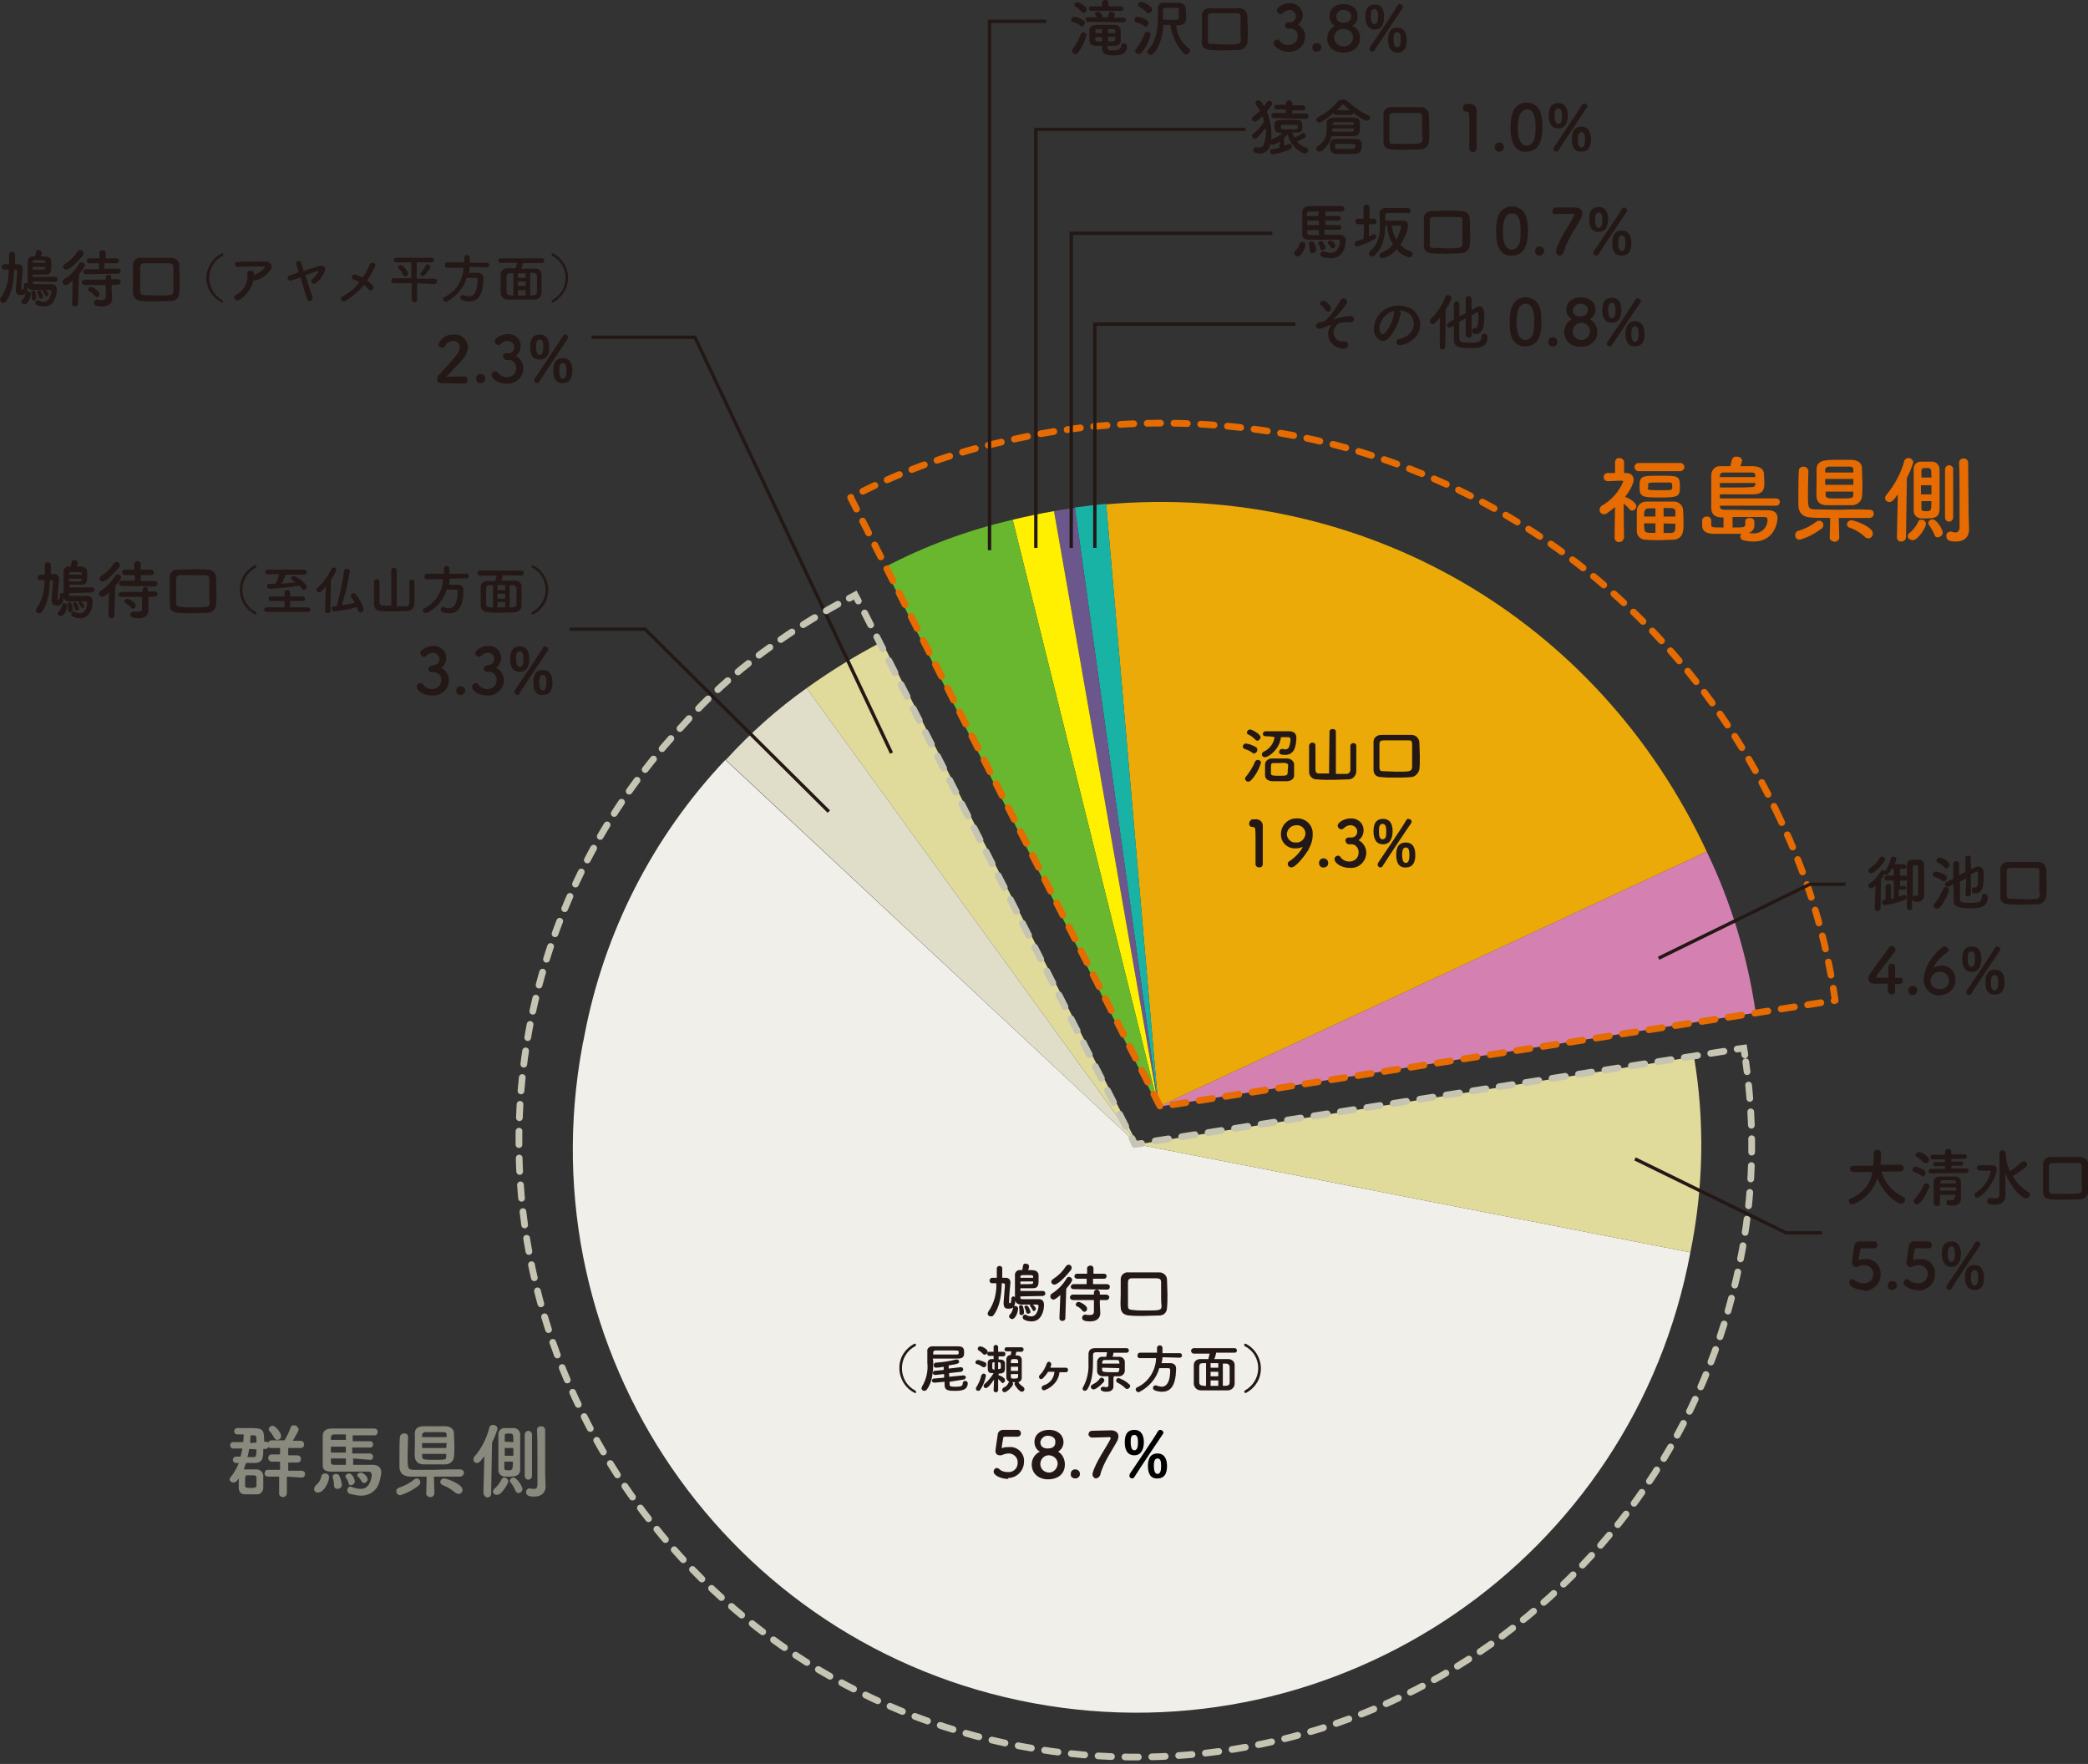 <?xml version="1.0" encoding="utf-8"?>
<!-- Generator: Adobe Illustrator 25.0.0, SVG Export Plug-In . SVG Version: 6.00 Build 0)  -->
<svg version="1.1" id="レイヤー_1" xmlns="http://www.w3.org/2000/svg" xmlns:xlink="http://www.w3.org/1999/xlink" x="0px"
	 y="0px" width="460px" height="388.6px" viewBox="0 0 460 388.6" style="enable-background:new 0 0 460 388.6;"
	 xml:space="preserve">
<rect x="0" y="0" width="460" height="388.6" fill="#333333" stroke="none"/>
<style type="text/css">
	.st0{fill:#F0EFE9;}
	.st1{fill:#E0DA9B;}
	.st2{fill:#D480B1;}
	.st3{fill:#EBAA07;}
	.st4{fill:#19B3A5;}
	.st5{fill:#6C578C;}
	.st6{fill:#FFF000;}
	.st7{fill:#68B72E;}
	.st8{fill:#E0DEC9;}
	.st9{fill:#231815;}
	.st10{fill:#89897D;}
	.st11{fill:#E66B00;}
	.st12{fill:none;stroke:#231815;stroke-width:0.74;stroke-miterlimit:10;}
	.st13{fill:none;stroke:#C6C5B3;stroke-width:1.48;stroke-linecap:round;stroke-miterlimit:10;}
	.st14{fill:none;stroke:#C6C5B3;stroke-width:1.48;stroke-linecap:round;stroke-miterlimit:10;stroke-dasharray:2.95,2.95;}
	.st15{fill:none;stroke:#C6C5B3;stroke-width:1.48;stroke-linecap:round;stroke-miterlimit:10;stroke-dasharray:2.96,2.96;}
	.st16{fill:none;stroke:#E66B00;stroke-width:1.48;stroke-linecap:round;stroke-linejoin:round;stroke-dasharray:2.95;}
</style>
<g id="レイヤー_2_1_">
	<g id="_01のコピー">
		<g>
			<path class="st0" d="M250.6,252.1l121.8,23.8c-12.6,67.4-77.4,111.8-144.8,99.3s-111.8-77.4-99.3-144.8c0.1-0.7,0.3-1.3,0.4-2
				c4.3-22.9,15.1-44.1,31.1-61L250.6,252.1z"/>
			<path class="st1" d="M250.6,252.1l122.6-19.3c2.4,14.3,2.1,28.9-0.8,43.1L250.6,252.1z"/>
			<path class="st2" d="M255.2,243.8L376,187.6c5.4,11.2,9,23.2,10.8,35.5L255.2,243.8z"/>
			<path class="st3" d="M255.2,243.8l-11.5-132.7c56.6-4.9,108.3,25,132.3,76.5L255.2,243.8z"/>
			<path class="st4" d="M255.2,243.8l-18.4-132c2.3-0.3,4.6-0.6,6.9-0.8L255.2,243.8z"/>
			<path class="st5" d="M255.2,243.8l-23-131.2c2-0.4,2.6-0.4,4.6-0.7L255.2,243.8z"/>
			<path class="st6" d="M255.2,243.8l-32.1-129.3c2.9-0.7,6.2-1.4,9.1-1.9L255.2,243.8z"/>
			<path class="st7" d="M255.2,243.8l-60.4-118.8c8.9-4.7,18.4-8.2,28.3-10.5L255.2,243.8z"/>
			<path class="st1" d="M250.6,252.1l-72.9-100.5c5.3-3.8,10.8-7.2,16.6-10.2L250.6,252.1z"/>
			<path class="st8" d="M250.6,252.1l-90.7-84.7c5.4-5.9,11.3-11.2,17.8-15.8L250.6,252.1z"/>
			<g>
				<path class="st9" d="M224.8,285.6v0.2c0,0.4,0.1,0.4,0.4,0.4c0.6,0,1.3,0,2,0c0.5,0,1.1,0,1.6,0c0.9,0,1.2,0.5,1.2,1.3
					c0,1.3-0.6,3.6-2.7,3.6c-0.6,0-1.2-0.1-1.7-0.4c-0.2-0.1-0.3-0.3-0.3-0.5c0-0.3,0.2-0.6,0.5-0.6c0.1,0,0.2,0,0.3,0.1
					c0.3,0.2,0.7,0.3,1.1,0.3c1.4,0,1.6-2.1,1.6-2.2c0-0.2-0.1-0.4-0.3-0.4c0,0-0.1,0-0.1,0h-0.8h-2.4h-0.1c-0.7,0-1.3-0.2-1.4-0.9
					c-0.1,1.8-0.9,1.8-1.6,1.8c-0.5,0-1-0.1-1-1.2v-0.2c0.1-0.9,0.2-2.9,0.3-3.7v-0.1c0-0.2-0.1-0.4-0.4-0.4h-0.3
					c-0.1,2.6-0.4,5.2-1.8,7c-0.1,0.2-0.3,0.3-0.6,0.3c-0.3,0-0.7-0.2-0.7-0.5c0-0.2,0-0.3,0.1-0.5c1.3-1.8,1.9-4.1,1.8-6.3h-1l0,0
					c-0.3,0-0.5-0.3-0.5-0.6c0,0,0,0,0,0c0-0.3,0.2-0.5,0.5-0.6h1.1c0-0.7,0-1.4,0-2.1c0-0.3,0.4-0.6,0.7-0.5c0.3,0,0.5,0.3,0.5,0.5
					l0,0v1c0,0.4,0,0.7,0,1.1h0.8c0.6,0,1,0.4,1,1v0.1c-0.1,1.1-0.3,3.1-0.3,4.1v0.1c0,0.2,0,0.3,0.1,0.3l0,0c0.3,0,0.4-0.2,0.4-1
					c0-0.2,0.1-0.4,0.4-0.5c0,0,0,0,0,0c0.2,0,0.4,0.1,0.4,0.3c0-0.7,0-1.4,0-2.1c0-1,0-1.9,0-2.8c-0.1-0.6,0.4-1.2,1-1.2
					c0.1,0,0.1,0,0.2,0h0.4c0.1-0.3,0.1-0.7,0.2-1c0-0.3,0.3-0.5,0.6-0.4c0.4,0,0.7,0.2,0.7,0.6c0,0.3-0.1,0.5-0.2,0.8
					c1.3,0,2.1,0,2.3,1c0,0.2,0,0.9,0,1.4c0,1-0.2,1.6-1.2,1.6H226h-1.2v0.6h5c0.3,0,0.5,0.3,0.5,0.6c0,0.2-0.2,0.4-0.5,0.5
					L224.8,285.6z M222.3,290c0-0.2,0.1-0.3,0.2-0.4c0.4-0.4,0.6-1,0.7-1.5c0-0.3,0.3-0.4,0.5-0.4c0.3,0,0.5,0.2,0.6,0.5
					c0,0.7-0.5,2.4-1.4,2.4C222.6,290.5,222.3,290.3,222.3,290z M225,289.7c-0.2,0-0.4-0.1-0.4-0.4v-0.1c0-0.1,0-0.2,0-0.3
					c0-0.3,0-0.6-0.1-0.9c0,0,0-0.1,0-0.1c0-0.2,0.2-0.4,0.4-0.4c0.2,0,0.4,0.1,0.5,0.4c0.1,0.4,0.2,0.8,0.2,1.2
					C225.6,289.5,225.4,289.7,225,289.7C225.1,289.7,225,289.7,225,289.7L225,289.7z M227.6,282.3h-2.8v0.6h0.7c2,0,2.1,0,2.1-0.4
					V282.3z M227.6,281.3c0-0.4-0.1-0.4-1.4-0.4s-1.4,0-1.4,0.5v0.1h2.8V281.3z M226.5,289.4c-0.2,0-0.4-0.1-0.4-0.3
					c-0.1-0.4-0.2-0.7-0.4-1.1c0,0,0-0.1,0-0.1c0-0.2,0.2-0.3,0.4-0.3c0.2,0,0.3,0.1,0.4,0.2c0.2,0.3,0.4,0.7,0.5,1.1
					C227.1,289.1,226.9,289.4,226.5,289.4C226.6,289.4,226.6,289.4,226.5,289.4L226.5,289.4z M227.5,288.6c-0.1-0.3-0.3-0.5-0.5-0.8
					c0,0-0.1-0.1-0.1-0.2c0-0.2,0.2-0.3,0.4-0.3s0.9,0.7,0.9,1c0,0.3-0.2,0.5-0.4,0.5C227.8,288.9,227.6,288.8,227.5,288.6
					L227.5,288.6z"/>
				<path class="st9" d="M233.6,285.3c-1.1,1-1.4,1-1.5,1c-0.4,0-0.7-0.3-0.7-0.7c0-0.2,0.1-0.5,0.3-0.6c1.3-0.8,2.5-2,3.3-3.4
					c0.1-0.2,0.3-0.3,0.5-0.3c0.4,0,0.7,0.3,0.7,0.7c0,0.2-0.3,0.7-1.3,1.9l-0.2,6.5c0,0.4-0.3,0.6-0.7,0.6c0,0,0,0,0,0
					c-0.3,0-0.6-0.2-0.6-0.6c0,0,0,0,0,0l0,0L233.6,285.3z M232.3,283c-0.4,0-0.7-0.3-0.7-0.6c0-0.3,0.2-0.5,0.5-0.7
					c1.1-0.7,2-1.6,2.7-2.7c0.1-0.2,0.3-0.3,0.6-0.4c0.4,0,0.7,0.3,0.7,0.7c0,0.2-0.1,0.3-0.1,0.4C235,281,233.1,283,232.3,283z
					 M242.3,286.4v0.9l0.1,1.9v0.1c0,0.9-0.6,1.8-2.2,1.8c-1.4,0-1.8-0.3-1.8-0.8c0-0.3,0.2-0.6,0.6-0.7c0,0,0,0,0,0
					c0,0,0.1,0,0.1,0c0.3,0.1,0.7,0.1,1,0.1c0.6,0,0.9-0.2,0.9-0.8v-2.5h-4.6c-0.3,0-0.6-0.2-0.7-0.5c0-0.3,0.2-0.6,0.5-0.7
					c0.1,0,0.1,0,0.2,0h4.6v-0.5c0-0.4,0.4-0.6,0.7-0.6c0.3,0,0.5,0.3,0.6,0.6v0.5h1.4c0.3,0,0.6,0.2,0.7,0.5c0,0.3-0.2,0.6-0.5,0.7
					c-0.1,0-0.1,0-0.2,0L242.3,286.4z M236.5,284c-0.3,0-0.6-0.2-0.6-0.5c0,0,0,0,0,0c0-0.3,0.2-0.6,0.6-0.6c0,0,0,0,0.1,0h2.8v-1.2
					h-2.1c-0.3,0-0.6-0.2-0.6-0.5s0.2-0.6,0.5-0.6c0,0,0.1,0,0.2,0h2.1v-1.2c0-0.4,0.4-0.6,0.8-0.6c0.3,0,0.6,0.3,0.6,0.6v1.2h2.3
					c0.3,0,0.6,0.2,0.6,0.5s-0.2,0.6-0.5,0.6c0,0-0.1,0-0.2,0h-2.3v1.2h3.1c0.3,0,0.6,0.2,0.6,0.5c0,0,0,0,0,0.1
					c0,0.3-0.2,0.6-0.5,0.6c0,0,0,0-0.1,0L236.5,284z M238.5,288.8c-0.3-0.4-0.7-0.8-1.2-1c-0.2-0.1-0.3-0.2-0.3-0.4
					c0-0.3,0.3-0.6,0.6-0.6c0.4,0,1.9,0.8,1.9,1.5c0,0.4-0.3,0.7-0.6,0.7C238.8,289,238.6,288.9,238.5,288.8L238.5,288.8z"/>
				<path class="st9" d="M255.4,289.8c-1.2,0-2.4,0.1-3.6,0.1c-1,0-2,0-3-0.1c-1.2-0.1-1.8-0.6-1.9-1.7s0-1.9,0-2.9s0-2.2,0-3.4
					c0-0.9,0.8-1.6,1.7-1.5c0,0,0.1,0,0.1,0c1.1,0,2.3,0,3.4,0s2.2,0,3.3,0c0.9,0,1.7,0.7,1.7,1.6c0,1,0.1,2.1,0.1,3.2s0,2.1-0.1,3
					C257.1,289.1,256.4,289.8,255.4,289.8z M255.8,285.5c0-1,0-2,0-2.9s-0.3-0.9-1-1c-0.9,0-1.9,0-2.8,0s-1.8,0-2.5,0s-1,0.2-1,1
					s0,1.5,0,2.2c0,0.9,0,1.9,0,2.8s0.3,0.9,1.2,1s1.7,0.1,2.7,0.1c3,0,3.5,0,3.5-1C255.8,286.9,255.8,286.2,255.8,285.5
					L255.8,285.5z"/>
				<path class="st9" d="M201.6,306.9c-3-1.4-4.3-5.1-2.9-8.1c0.6-1.2,1.6-2.2,2.8-2.8c0.2,0,0.3,0.1,0.3,0.3c0,0,0,0,0,0
					c0,0.1-0.1,0.2-0.2,0.3c-1.8,0.9-2.9,2.8-2.9,4.8c0,2.1,1.1,4,2.9,4.9c0.1,0.1,0.2,0.2,0.2,0.3
					C201.9,306.7,201.8,306.9,201.6,306.9C201.6,306.9,201.6,306.9,201.6,306.9z"/>
				<path class="st9" d="M205.6,299.9c0,2.3-0.2,4.6-1.4,6.2c-0.1,0.2-0.4,0.3-0.6,0.3c-0.3,0-0.5-0.2-0.6-0.5c0,0,0,0,0,0
					c0-0.1,0.1-0.3,0.1-0.4c1-1.6,1.4-3.5,1.2-5.3c0-0.8,0-1.7,0-2.5l0,0c-0.1-0.5,0.3-1,0.9-1.1c0.1,0,0.2,0,0.3,0
					c0.8,0,1.8,0,2.8,0s2,0,2.8,0c1.3,0,1.3,0.7,1.3,1.4s-0.1,1.3-1.4,1.3c-1.1,0-2.4,0-3.8,0h-1.7L205.6,299.9z M209.2,304.4v0.6
					c0,0.4,0.2,0.5,1.4,0.5s1.5-0.2,1.5-0.8c0-0.3,0.3-0.5,0.5-0.5c0.3,0,0.6,0.2,0.6,0.5c0,0,0,0,0,0c0,1.6-1.5,1.7-2.8,1.7
					s-2.3,0-2.3-1.3c0-0.1,0-0.4,0-0.7l-2.2,0.2h-0.1c-0.2,0-0.5-0.2-0.5-0.4c0,0,0,0,0,0c0-0.3,0.2-0.5,0.4-0.5l2.3-0.2v-0.8
					l-1.9,0.2h-0.1c-0.2,0-0.5-0.2-0.5-0.4c0,0,0,0,0,0c0-0.3,0.2-0.5,0.4-0.5l2-0.2v-0.7c-0.6,0.1-1.2,0.2-1.7,0.2
					c-0.3,0-0.5-0.2-0.5-0.5c0,0,0,0,0-0.1c0-0.2,0.2-0.5,0.4-0.5c0,0,0,0,0,0c1.5-0.1,3-0.3,4.5-0.7h0.2c0.3,0,0.5,0.2,0.5,0.5
					c0,0,0,0,0,0c0,0.4-0.4,0.5-2.3,0.8v0.7l2.6-0.3h0.1c0.3,0,0.5,0.2,0.5,0.5c0,0,0,0,0,0c0,0.2-0.2,0.4-0.4,0.5l-2.7,0.3v0.8
					l3.1-0.3h0.1c0.2,0,0.5,0.2,0.5,0.4c0,0,0,0,0,0c0,0.2-0.2,0.4-0.4,0.5c0,0,0,0,0,0L209.2,304.4z M205.6,298.4h1.9
					c1.2,0,2.4,0,3.3,0c0.3,0,0.4-0.1,0.4-0.3v-0.3c0-0.3,0-0.3-2.6-0.3c-0.9,0-1.8,0-2.5,0c-0.3,0-0.5,0.2-0.5,0.4c0,0,0,0,0,0.1
					L205.6,298.4z"/>
				<path class="st9" d="M216.4,301.1c-0.4-0.3-0.8-0.5-1.2-0.6c-0.2,0-0.3-0.2-0.3-0.4c0-0.3,0.3-0.5,0.6-0.5
					c0.5,0.1,1,0.3,1.5,0.5c0.2,0.1,0.3,0.3,0.3,0.5c0,0.3-0.2,0.6-0.5,0.6C216.5,301.2,216.4,301.1,216.4,301.1z M215.5,306.4
					c-0.3,0-0.5-0.2-0.5-0.5c0-0.1,0-0.2,0.1-0.3c0.5-0.8,0.9-1.7,1.1-2.6c0.1-0.2,0.3-0.4,0.5-0.4c0.3,0,0.5,0.2,0.5,0.5
					c0,0,0,0,0,0c-0.2,1.1-0.6,2.1-1.2,3C215.9,306.3,215.7,306.4,215.5,306.4z M216.6,298.3c-0.3-0.3-0.6-0.6-1-0.8
					c-0.1-0.1-0.2-0.2-0.2-0.4c0-0.3,0.3-0.5,0.6-0.5c0.3,0,1.6,0.6,1.6,1.2c0,0.3-0.3,0.6-0.6,0.6
					C216.8,298.5,216.7,298.4,216.6,298.3z M219,303.9c-0.1,0.1-1.2,1.9-1.8,1.9c-0.3,0-0.5-0.2-0.5-0.5c0,0,0,0,0,0
					c0-0.2,0.1-0.3,0.2-0.4c0.8-0.7,1.5-1.5,2-2.4h-0.4c-0.9,0-0.9-0.6-0.9-1.5c0-0.3,0-0.6,0-0.8c0-0.5,0.4-0.8,0.9-0.8h0.4v-0.7
					h-1c-0.2,0-0.4-0.2-0.4-0.4c0,0,0,0,0,0c0-0.2,0.1-0.5,0.4-0.5c0,0,0,0,0,0h1v-0.9c-0.1-0.3,0.1-0.5,0.4-0.6
					c0.3-0.1,0.5,0.1,0.6,0.4c0,0.1,0,0.1,0,0.2v0.9h1.2c0.2,0,0.4,0.2,0.4,0.4c0,0,0,0,0,0.1c0,0.2-0.2,0.5-0.4,0.5c0,0,0,0,0,0
					H220v0.7c0.6,0,1.3,0,1.4,0.8c0,0.2,0,0.6,0,0.9c0,1-0.1,1.4-1.4,1.4v0.4c0,0,0.1,0,0.1,0c0.5,0.1,0.9,0.4,1.2,0.7
					c0.1,0.1,0.1,0.2,0.1,0.4c0,0.3-0.2,0.5-0.5,0.6c-0.1,0-0.2-0.1-0.3-0.2c-0.2-0.3-0.5-0.5-0.7-0.7v2.5c-0.1,0.3-0.3,0.5-0.6,0.4
					c-0.2,0-0.4-0.2-0.4-0.4L219,303.9z M219.1,300.1h-0.2c-0.3,0-0.3,0.2-0.3,0.8s0,0.8,0.4,0.8h0.1L219.1,300.1z M219.9,301.6h0.2
					c0.2,0,0.4-0.1,0.4-0.3v-0.6c0-0.3,0-0.5-0.4-0.6h-0.2V301.6z M223.9,297.8c-0.1,0.3-0.1,0.6-0.2,0.8h0.4c0.6,0,1,0.4,1,1
					c0,0.5,0,1.3,0,2s0,1.4,0,1.9c0,0.5-0.3,0.9-0.8,1c0.1,0,0.1,0.1,0.1,0.1c0.3,0.4,0.7,0.7,1.1,1c0.1,0.1,0.2,0.3,0.2,0.4
					c0,0.3-0.2,0.6-0.6,0.6c-0.6,0-1.6-1.5-1.6-1.7c0-0.2,0.1-0.3,0.2-0.4H223c0.1,0.1,0.2,0.2,0.2,0.4c0,0.4-1.3,1.8-1.9,1.8
					c-0.3,0-0.5-0.2-0.5-0.5c0-0.2,0.1-0.4,0.3-0.5c0.5-0.2,0.9-0.6,1.1-1.1c0-0.1,0.1-0.1,0.2-0.2c-0.4-0.1-0.7-0.5-0.7-1
					c0-0.5,0-1.2,0-1.9s0-1.4,0-2c0-0.6,0.4-1,1-1c0-0.3,0.1-0.5,0.1-0.8h-1c-0.3,0-0.5-0.2-0.5-0.4c0,0,0,0,0,0
					c0-0.3,0.2-0.5,0.4-0.5c0,0,0,0,0.1,0h3.2c0.3,0,0.5,0.2,0.5,0.4c0,0,0,0,0,0.1c0,0.3-0.2,0.5-0.5,0.5c0,0,0,0,0,0L223.9,297.8z
					 M224.3,301.1h-1.6v0.9h1.6V301.1z M224.3,300.3c0-0.2,0-0.3,0-0.4c0-0.3-0.1-0.5-0.7-0.5s-0.9,0-0.9,0.5c0,0.1,0,0.3,0,0.4
					H224.3z M222.7,302.8c0,0.2,0,0.4,0,0.5c0,0.4,0.2,0.4,0.8,0.4s0.8-0.1,0.8-0.5c0-0.2,0-0.3,0-0.5H222.7z"/>
				<path class="st9" d="M230.3,306.2c-0.4,0.2-0.7,0-0.8-0.3c-0.1-0.3,0.1-0.6,0.4-0.7c0,0,0,0,0,0c1.4-0.4,2.3-1.6,2.4-3h-1.4
					c-0.3,0.5-0.7,1-1.1,1.4c-0.3,0.3-0.7,0.3-0.8,0c-0.2-0.2-0.1-0.6,0.1-0.7c0,0,0,0,0,0c0.7-0.7,1.2-1.6,1.5-2.5
					c0.1-0.3,0.4-0.5,0.6-0.4s0.5,0.4,0.4,0.6c-0.1,0.2-0.1,0.5-0.2,0.7c1,0,2.7,0,3.4,0c0.3,0,0.5,0.2,0.5,0.5
					c0,0.3-0.2,0.5-0.5,0.5c0,0,0,0-0.1,0h-1.3C233.3,304,232,305.5,230.3,306.2z"/>
				<path class="st9" d="M245.3,303.6c0,1.5,0,1.7,0,1.8v0c0,0.7-0.5,1.2-1.5,1.2s-1.3-0.3-1.3-0.6c0-0.3,0.2-0.5,0.5-0.5
					c0,0,0,0,0,0h0.1c0.2,0,0.4,0.1,0.6,0.1c0.3,0,0.5-0.1,0.5-0.4s0-0.5,0-0.9s0-0.8,0-1.1c-0.4,0-0.8,0-1.2,0
					c-0.8,0-1.3-0.5-1.3-1.1c0-0.2,0-0.4,0-0.7c0-0.5,0-1.1,0-1.5c0.1-0.6,0.6-1.1,1.2-1h0.8c0.1-0.3,0.1-0.7,0.2-1h-2.5
					c-0.3,0-0.6,0.2-0.6,0.5c0,0,0,0.1,0,0.1c0,0.4,0,0.7,0,1.1c0,2.1-0.1,4.6-1.2,6.4c-0.1,0.2-0.4,0.4-0.6,0.4
					c-0.3,0-0.5-0.2-0.5-0.5c0-0.1,0-0.2,0.1-0.3c0.9-1.6,1.3-3.5,1.2-5.3c0-0.6,0-1.3,0-1.8v-0.1c0-0.9,0.4-1.4,1.5-1.4h4.4h2.5
					c0.3,0,0.5,0.2,0.5,0.5c0,0,0,0,0,0c0,0.3-0.2,0.5-0.5,0.5c0,0,0,0,0,0l0,0h-2.9v0c0,0.3-0.1,0.6-0.2,0.9c0.5,0,1,0,1.5,0
					c0.6,0,1.1,0.4,1.2,1c0,0.5,0,1.1,0,1.6c0,0.2,0,0.4,0,0.6c-0.1,0.6-0.6,1.1-1.3,1.1h-1.1L245.3,303.6z M240.9,306.1
					c-0.3,0-0.6-0.3-0.6-0.6c0-0.2,0.2-0.4,0.4-0.5c0.6-0.3,1.2-0.7,1.6-1.3c0.1-0.1,0.2-0.2,0.4-0.2c0.3,0,0.6,0.3,0.6,0.6
					c0,0.1-0.1,0.3-0.2,0.4C241.8,305.9,241.1,306.1,240.9,306.1L240.9,306.1z M242.8,301.3c0,0.2,0,0.4,0,0.5
					c0,0.4,0.4,0.5,1.9,0.5c0.5,0,1,0,1.4,0s0.5-0.3,0.5-0.9L242.8,301.3z M246.6,300.5c0-0.1,0-0.3,0-0.4c0-0.3-0.2-0.5-0.5-0.5
					s-0.9,0-1.4,0s-1,0-1.4,0s-0.5,0.4-0.5,0.8H246.6z M248.3,306c-0.2,0-0.3-0.1-0.4-0.2c-0.5-0.5-1.1-0.9-1.7-1.2
					c-0.2-0.1-0.3-0.3-0.3-0.5c0-0.3,0.3-0.6,0.6-0.5c0,0,0,0,0,0c0.8,0.3,1.6,0.7,2.2,1.3c0.2,0.1,0.3,0.3,0.3,0.5
					C248.9,305.7,248.6,306,248.3,306L248.3,306z"/>
				<path class="st9" d="M256.1,299c0,0.4-0.1,0.9-0.2,1.3h2c0.6,0,1.2,0.4,1.2,1.1c0,0.1,0,0.1,0,0.2v0.1c-0.1,3.6-1.2,4.9-3.1,4.9
					c-0.5,0-1.1-0.1-1.6-0.3c-0.2-0.1-0.4-0.3-0.4-0.5c0-0.3,0.2-0.6,0.5-0.6c0.1,0,0.2,0,0.2,0c0.4,0.2,0.8,0.2,1.2,0.3
					c0.6,0,1.9-0.3,1.9-3.7c0-0.2-0.1-0.4-0.4-0.4c0,0-0.1,0-0.1,0h-1.9c-0.6,2.2-2.2,4.1-4.3,5.2c-0.1,0.1-0.2,0.1-0.3,0.1
					c-0.3,0-0.6-0.3-0.6-0.6c0-0.2,0.2-0.5,0.4-0.5c2.5-1.2,4-3.7,4.1-6.4h-3.6l0,0c-0.3,0-0.5-0.2-0.5-0.5c0,0,0,0,0-0.1
					c0-0.3,0.2-0.6,0.5-0.6c0,0,0,0,0,0h3.8v-1.1c0-0.3,0.4-0.6,0.7-0.5c0.3,0,0.5,0.3,0.5,0.5v1.2h3.8c0.3,0,0.5,0.2,0.5,0.5
					c0,0,0,0,0,0c0,0.3-0.2,0.5-0.5,0.5c0,0,0,0-0.1,0L256.1,299z"/>
				<path class="st9" d="M267.9,298.2c-0.1,0.4-0.2,0.8-0.4,1.2c2.5,0,2.7,0,3.1,0c0.7,0,1.4,0.5,1.4,1.3c0,0,0,0.1,0,0.1
					c0,0.7,0,1.5,0,2.2s0,1.3,0,1.8c0,0.8-0.6,1.4-1.4,1.5c0,0-0.1,0-0.1,0c-1,0-2,0-3,0s-2,0-2.9,0s-1.5-0.6-1.6-1.4
					c0-0.6,0-1.3,0-1.9c0-0.8,0-1.5,0-2.3c0-0.7,0.6-1.3,1.4-1.3c0,0,0.1,0,0.1,0h1.7c0.1-0.4,0.2-0.8,0.3-1.2H263
					c-0.3,0-0.5-0.2-0.6-0.5c0,0,0,0,0-0.1c0-0.3,0.2-0.5,0.5-0.6c0,0,0,0,0,0h9.1c0.3,0,0.5,0.2,0.5,0.5c0,0.3-0.2,0.5-0.5,0.5
					c0,0,0,0,0,0H267.9z M265.7,300.3h-0.6c-0.7,0-0.9,0.2-0.9,0.8s0,1.3,0,2c0,0.5,0,1,0,1.4c0,0.6,0.3,0.7,1,0.8h0.5L265.7,300.3z
					 M268.4,300.3h-1.7v1h1.7L268.4,300.3z M268.4,302.2h-1.7v1h1.7L268.4,302.2z M268.4,304.1h-1.7v1.2h1.7L268.4,304.1z
					 M269.4,305.3c1,0,1.5,0,1.5-0.8c0-0.5,0-1.1,0-1.6s0-1.2,0-1.7s-0.3-0.8-0.8-0.8h-0.7V305.3z"/>
				<path class="st9" d="M274.1,306.6c0-0.1,0.1-0.2,0.2-0.3c1.8-1,2.9-2.9,2.9-4.9c0-2-1.1-3.9-2.9-4.8c-0.1-0.1-0.2-0.2-0.2-0.3
					c0-0.2,0.1-0.3,0.3-0.3c0,0,0,0,0,0c3,1.5,4.2,5.1,2.8,8.1c-0.6,1.2-1.6,2.2-2.8,2.8C274.3,306.9,274.2,306.8,274.1,306.6
					C274.2,306.6,274.1,306.6,274.1,306.6z"/>
				<path class="st9" d="M222,325.8c-1.3,0-3.1-0.7-3.1-1.6c0-0.4,0.3-0.8,0.7-0.8c0.2,0,0.4,0.1,0.5,0.2c0.5,0.5,1.2,0.7,1.9,0.7
					c1.2,0.1,2.2-0.8,2.2-2c0-0.1,0-0.1,0-0.2c0-1-0.8-1.8-1.8-1.9c-0.1,0-0.1,0-0.2,0c-0.4,0-0.8,0.1-1.1,0.2
					c-0.2,0.1-0.4,0.2-0.6,0.2h-0.2c-0.6,0-1-0.3-1-1c0-0.1,0.3-2.3,0.5-3.5c0-0.6,0.5-1.1,1.2-1.1c0.1,0,0.1,0,0.2,0h3
					c0.4,0,0.7,0.3,0.7,0.7c0,0,0,0,0,0.1c0,0.4-0.3,0.7-0.7,0.7c0,0,0,0-0.1,0h-2.7c-0.3,0-0.4,0.1-0.4,0.4
					c-0.1,0.5-0.3,1.6-0.3,1.9v0.1c0,0.1,0,0.1,0.1,0.1c0.1,0,0.2,0,0.3-0.1c0.3-0.1,0.7-0.1,1.1-0.1c1.7-0.2,3.2,1,3.4,2.7
					c0,0.2,0,0.3,0,0.5c0,2-1.6,3.6-3.5,3.6C222.2,325.8,222.1,325.8,222,325.8z"/>
				<path class="st9" d="M234.6,322.6c0,2.4-1.9,3.3-3.7,3.3c-2,0-3.6-1.2-3.6-3.3c0-1.2,0.7-2.3,1.8-2.8c-0.8-0.4-1.2-1.3-1.2-2.1
					c0-1.9,1.6-2.7,3.2-2.7c2.1,0,3.2,1.3,3.2,2.7c0,0.9-0.5,1.7-1.2,2.1C234,320.3,234.6,321.4,234.6,322.6z M230.9,320.6
					c-1.1,0.1-1.8,1.1-1.7,2.1c0.1,1.1,1.1,1.8,2.1,1.7c0.9-0.1,1.6-0.9,1.7-1.8c0.1-1-0.7-1.9-1.8-2
					C231.1,320.6,231,320.6,230.9,320.6L230.9,320.6z M230.9,316.3c-0.8-0.1-1.6,0.6-1.7,1.4c0,0,0,0,0,0c0,1,0.7,1.4,1.6,1.4
					c1.7,0,1.7-1.1,1.7-1.4C232.6,316.6,231.5,316.3,230.9,316.3L230.9,316.3z"/>
				<path class="st9" d="M236.9,325.7c-0.5,0-1-0.3-1-0.8c0-0.1,0-0.1,0-0.2c0-0.6,0.4-1,1-1c0.5,0,1,0.4,1,0.9
					C238,325.2,237.5,325.7,236.9,325.7C237,325.7,237,325.7,236.9,325.7z"/>
				<path class="st9" d="M244.8,315.1c1,0,1.6,0.6,1.6,1.3c0,0.3-0.1,0.6-0.2,0.9c-1.1,2.1-3.2,5-3.8,7.6c-0.1,0.4-0.5,0.7-0.9,0.8
					c-0.4,0-0.7-0.3-0.8-0.7c0,0,0,0,0-0.1c0-0.1,0-0.2,0-0.3c0.6-2.4,3.1-5.9,3.9-7.5c0-0.1,0.1-0.2,0.1-0.3c0-0.1-0.1-0.2-0.3-0.2
					l-3.7,0.1h-0.1c-0.4,0-0.7-0.3-0.8-0.6c0,0,0,0,0-0.1c0-0.4,0.3-0.8,0.8-0.8c0,0,0,0,0,0L244.8,315.1z"/>
				<path d="M247.8,317.8c0-0.8,0-2.8,2.1-2.8c1.7,0,2.1,1.5,2.1,2.7s-0.4,2.9-2.1,2.9S247.8,319.1,247.8,317.8z M249.4,325.7
					c-0.3,0-0.6-0.3-0.6-0.6c0-0.1,0.1-0.2,0.1-0.4c1-1.5,5.7-8.4,6.2-9.4c0.1-0.2,0.3-0.3,0.5-0.3c0.4,0,0.7,0.3,0.7,0.6
					c0,0.1,0,0.2-0.1,0.3c-0.6,0.9-5,7.4-6.3,9.5C249.8,325.6,249.6,325.7,249.4,325.7z M250.7,317.8c0-0.6,0-1.7-0.8-1.7
					s-0.8,0.9-0.8,1.6s0.1,1.8,0.8,1.8S250.7,318.6,250.7,317.8z M252.9,323c0-0.7,0-2.8,2.1-2.8c1.7,0,2.1,1.5,2.1,2.7
					c0,0.7,0,2.8-2.1,2.8C253.3,325.8,252.9,324.3,252.9,323L252.9,323z M255.8,323c0-1-0.1-1.7-0.8-1.7s-0.8,0.9-0.8,1.6
					s0.1,1.8,0.8,1.8S255.8,323.8,255.8,323L255.8,323z"/>
			</g>
			<g>
				<path class="st10" d="M63.2,325.3v3.7c0,0.4-0.4,0.8-0.8,0.8c0,0,0,0-0.1,0c-0.4,0-0.8-0.3-0.8-0.7c0,0,0,0,0-0.1v-3.7h-2.4
					c-0.4,0-0.8-0.2-0.8-0.7c0-0.4,0.2-0.8,0.7-0.8c0.1,0,0.1,0,0.2,0h2.5V322h-1.8c-0.4,0-0.8-0.3-0.8-0.8s0.3-0.8,0.8-0.8h1.8V319
					h-2c-0.2,0-0.4-0.1-0.6-0.2c-0.1,0.3-0.4,0.4-0.6,0.4H58c0,1.8,0,3-1.8,3.1c-0.6,0-1.3,0-2,0c-0.2,0.5-0.3,1-0.5,1.4
					c0.1,0,0.2,0,0.2,0c0.4,0,0.8,0,1.2,0s1,0,1.4,0c0.7,0,1.4,0.5,1.5,1.3c0,0.4,0,0.9,0,1.4s0,1,0,1.4c0,0.8-0.7,1.5-1.5,1.4
					c0,0,0,0,0,0c-0.4,0-0.8,0-1.3,0s-0.9,0-1.3,0c-0.8,0-1.3-0.6-1.3-1.4c0,0,0,0,0,0c0-0.5,0-1,0-1.5v-0.6
					c-0.4,0.6-0.7,0.9-1.2,0.9c-0.4,0-0.8-0.3-0.8-0.7c0,0,0,0,0,0c0-0.2,0.1-0.4,0.3-0.6c0.7-0.9,1.3-1.9,1.7-3H52
					c-0.4,0-0.7-0.3-0.7-0.7c0,0,0,0,0,0c0-0.4,0.3-0.7,0.6-0.7c0,0,0,0,0.1,0l0,0h1c0.1-0.6,0.3-1.2,0.4-1.8h-2.1
					c-0.4,0-0.6-0.4-0.6-0.8c0-0.3,0.3-0.6,0.6-0.6h2.3c0-0.6,0.1-1.1,0.1-1.7h-1.4c-0.4,0-0.7-0.3-0.7-0.6c0,0,0,0,0-0.1
					c0-0.4,0.3-0.7,0.7-0.7c0,0,0,0,0.1,0h2.3c3.2,0,3.5,0.1,3.5,3h0.4c0.2,0,0.4,0.1,0.5,0.2c0.1-0.3,0.4-0.5,0.7-0.5h2.9
					c0.5-0.9,1-1.8,1.3-2.8c0.1-0.3,0.4-0.6,0.8-0.5c0.5,0,0.9,0.4,1,0.9c0,0.2-0.1,0.5-1.3,2.5h1.7c0.4,0,0.8,0.3,0.8,0.8
					s-0.3,0.8-0.8,0.8h-2.7v1.6h2c0.4,0,0.8,0.3,0.8,0.8s-0.3,0.8-0.8,0.8h-2v1.8h2.9c0.4,0,0.8,0.2,0.8,0.7c0,0.4-0.2,0.8-0.7,0.8
					c-0.1,0-0.1,0-0.2,0L63.2,325.3z M56.5,326.5c0-0.4,0-0.7,0-1c0-0.5-0.4-0.5-1.3-0.5c-0.2,0-0.4,0-0.7,0c-0.5,0-0.5,0.3-0.5,1.4
					c0,0.4,0,0.7,0,1s0.4,0.4,1.2,0.4c1.1,0,1.3-0.2,1.3-0.5S56.5,326.8,56.5,326.5z M54.9,319.2c-0.1,0.6-0.2,1.2-0.4,1.8
					c0.5,0,0.9,0,1.3,0c0.6,0,0.7-0.2,0.7-1.7L54.9,319.2z M56.5,317.8c0-1.4,0-1.6-0.6-1.6h-0.7c0,0.5-0.1,1.1-0.1,1.7L56.5,317.8z
					 M61.1,317.2c-0.3,0-0.6-0.2-0.7-0.5c-0.3-0.5-0.6-1-1-1.4c-0.1-0.1-0.2-0.3-0.2-0.4c0-0.4,0.4-0.8,0.8-0.8
					c0.8,0,1.9,1.6,1.9,2.1C62,316.8,61.6,317.2,61.1,317.2z"/>
				<path class="st10" d="M69.2,328c0-0.3,0.2-0.6,0.4-0.8c0.6-0.5,1-1.1,1.2-1.9c0-0.4,0.4-0.7,0.8-0.7c0.5,0,0.9,0.3,0.9,0.8
					c0,1-1.1,3.4-2.4,3.4C69.6,328.9,69.2,328.5,69.2,328z M77.8,321.3v1.4c0.8,0,1.6,0,2.3,0s1.4,0,2,0c1.3,0,1.9,0.7,1.9,1.7
					c-0.1,0.9-0.3,1.8-0.6,2.6c-0.6,1.5-2.1,2.5-3.8,2.5c-0.8,0-1.7-0.2-2.5-0.4c-0.4-0.1-0.6-0.5-0.6-0.8c0-0.4,0.3-0.8,0.7-0.8
					c0,0,0,0,0,0c0.1,0,0.2,0,0.3,0.1c0.6,0.2,1.3,0.4,2,0.4c2.2,0,2.4-2.9,2.4-3.1c0-0.3-0.2-0.6-0.5-0.7c0,0-0.1,0-0.1,0
					c-1.3,0-3.7,0-5.7,0c-0.9,0-1.8,0-2.5,0c-1.1,0-2-0.2-2-1.4c0-1.4,0-2.9,0-4.3c0-0.8,0-1.5,0-2.2c0-1.1,0.8-1.6,2-1.6
					s2.8,0,4.5,0s3.5,0,4.8,0c0.4,0,0.8,0.2,0.8,0.7c0,0.4-0.2,0.8-0.7,0.8c-0.1,0-0.1,0-0.2,0h-4.6v1.3h3.9c0.4,0,0.6,0.4,0.6,0.8
					c0,0.3-0.3,0.6-0.6,0.6h-4v1.3h3.9c0.4,0,0.6,0.3,0.7,0.6c0,0,0,0,0,0.1c0,0.4-0.2,0.7-0.6,0.7c0,0,0,0-0.1,0L77.8,321.3z
					 M76.2,318.7h-3.3v1.3h3.3V318.7z M76.2,316c-1.1,0-2,0-2.7,0c-0.3,0-0.6,0.3-0.6,0.6c0,0,0,0,0,0c0,0.2,0,0.4,0,0.6h3.3
					L76.2,316z M76.2,321.3h-3.3c0,0.3,0,0.5,0,0.8c0,0.5,0.3,0.6,0.7,0.6h2.6L76.2,321.3z M74.3,328c-0.4,0-0.7-0.3-0.7-0.6
					c0,0,0,0,0-0.1c0-0.6-0.1-1.2-0.3-1.8c0-0.1,0-0.1,0-0.2c0-0.4,0.4-0.6,0.7-0.6c0,0,0,0,0,0c0.3,0,0.5,0.1,0.7,0.3
					c0.3,0.6,0.5,1.3,0.6,2C75.4,327.6,74.9,328,74.3,328C74.4,328,74.4,328,74.3,328z M77.3,327.2c-0.3,0-0.5-0.2-0.5-0.4
					c-0.1-0.5-0.3-0.9-0.6-1.3c-0.1-0.1-0.1-0.2-0.1-0.3c0-0.3,0.4-0.6,0.8-0.6c0.8,0,1.3,1.5,1.3,1.8
					C78.1,326.8,77.7,327.2,77.3,327.2z M79.7,326.4c-0.2-0.4-0.5-0.8-0.8-1.1c-0.1-0.1-0.2-0.2-0.2-0.3c0-0.3,0.4-0.6,0.8-0.6
					s1.5,0.8,1.5,1.5c0,0.4-0.4,0.8-0.8,0.8C80,326.7,79.8,326.6,79.7,326.4z"/>
				<path class="st10" d="M88.2,329.4c-0.5,0-0.9-0.4-0.9-0.9c0,0,0,0,0,0c0-0.4,0.3-0.7,0.7-0.8c1.2-0.4,2.3-1,3.3-1.8
					c0.1-0.1,0.3-0.2,0.5-0.2c0.5,0,0.8,0.4,0.8,0.9c0,0.2-0.1,0.4-0.3,0.6C91.1,328.2,89.7,328.9,88.2,329.4z M101.4,323.7
					c0.4,0,0.8,0.3,0.8,0.7c0,0,0,0,0,0.1c0,0.4-0.4,0.8-0.8,0.8c0,0,0,0,0,0c-1.2,0-3.5,0-5.8,0l0.1,3.8l0,0
					c-0.1,0.5-0.6,0.8-1.1,0.7c-0.4-0.1-0.7-0.4-0.7-0.7l0,0l0.1-3.8c-1.5,0-2.9,0-3.7,0c-1.5-0.1-2.3-0.8-2.3-2.2
					c0-0.8,0-1.7,0-2.6c0-1.3,0-2.7,0.1-3.9c0-0.4,0.4-0.8,0.8-0.8c0,0,0,0,0.1,0c0.5-0.1,0.9,0.3,0.9,0.7c0,0,0,0,0,0l0,0
					c0,1.2-0.1,2.8-0.1,4.2c0,2.7,0,3,1.1,3.1c1,0,2.9,0,4.8,0C98,323.7,100.3,323.7,101.4,323.7L101.4,323.7z M95.7,314.2
					c0.9,0,1.9,0,2.4,0c1.2,0,1.9,0.7,1.9,1.5s0.1,1.8,0.1,2.7s0,1.9-0.1,2.6c-0.1,1-1,1.6-1.9,1.6c-0.5,0-1.3,0-2.1,0
					c-1,0-2.1,0-2.7,0c-1.2,0-1.8-0.7-1.9-1.6s0-1.7,0-2.6s0-1.9,0-2.7s0.5-1.5,1.9-1.5C93.8,314.2,94.8,314.2,95.7,314.2z
					 M98.4,317.9H93v1.1h5.3L98.4,317.9z M98.4,316.6c0-0.2,0-0.3,0-0.5c0-0.4-0.2-0.6-0.7-0.6s-1.3,0-2.1,0s-1.5,0-1.9,0
					c-0.3,0-0.6,0.2-0.7,0.5c0,0,0,0.1,0,0.1c0,0.1,0,0.3,0,0.5L98.4,316.6z M93,320.3v0.6c0,0.6,0.4,0.7,2.3,0.7c2.8,0,3,0,3-0.7
					c0-0.2,0-0.4,0-0.6H93z M100.4,328.9c-0.8-0.7-1.8-1.3-2.8-1.7c-0.3-0.1-0.6-0.4-0.6-0.7c0-0.5,0.4-0.8,0.9-0.8
					c0.4,0,4,1.2,4,2.5c0,0.5-0.4,0.9-0.8,0.9C100.8,329.1,100.6,329,100.4,328.9L100.4,328.9z"/>
				<path class="st10" d="M106.5,329l0.2-8.2c-0.7,0.9-1.1,1.5-1.6,1.5c-0.4,0-0.8-0.3-0.8-0.8c0,0,0,0,0,0c0-0.2,0.1-0.4,0.2-0.6
					c1.6-1.8,2.7-4,3.3-6.4c0.1-0.4,0.4-0.6,0.8-0.6c0.5,0,1,0.3,1,0.9c-0.3,1-0.7,2-1.2,3l-0.2,11.3c0,0.5-0.4,0.8-0.9,0.8
					c0,0,0,0,0,0C107,329.8,106.6,329.5,106.5,329C106.6,329.1,106.5,329,106.5,329L106.5,329z M108.6,328.6c0-0.2,0.1-0.4,0.3-0.6
					c0.7-0.6,1.2-1.3,1.6-2.1c0.1-0.2,0.3-0.4,0.6-0.4c0.5,0,0.8,0.4,0.9,0.8c0,0.5-1.5,3-2.4,3
					C109.1,329.4,108.7,329.1,108.6,328.6L108.6,328.6z M112.1,325.3c-0.4,0-0.7,0-1,0c-0.8-0.1-1.4-0.8-1.3-1.6c0,0,0,0,0,0
					c0-1.2,0-2.9,0-4.5c0-1.2,0-2.3,0-3.1c-0.1-0.8,0.5-1.4,1.2-1.5c0,0,0,0,0,0c0.3,0,0.6,0,0.9,0s1,0,1.3,0c0.8,0,1.4,0.7,1.4,1.4
					c0,1,0,2.2,0,3.5c0,1.5,0,3,0,4.2C114.6,325.2,113.4,325.3,112.1,325.3L112.1,325.3z M113.1,317.7c0-1.8,0-1.9-1-1.9
					c-0.7,0-0.9,0-0.9,0.5s0,0.8,0,1.3L113.1,317.7z M113.1,319h-1.9v1.7h1.9V319z M111.1,322c0,0.5,0,1,0,1.4s0.1,0.5,0.9,0.5
					s1,0,1-1.9H111.1z M113.6,328.5c-0.3-0.7-0.6-1.3-1.1-1.9c-0.1-0.1-0.2-0.3-0.2-0.4c0.1-0.4,0.4-0.7,0.8-0.7c0.8,0,2,2,2,2.5
					c0,0.5-0.4,0.9-0.9,0.9C114,328.9,113.8,328.8,113.6,328.5L113.6,328.5z M115.6,316c0-0.4,0.4-0.8,0.8-0.8s0.8,0.4,0.8,0.8l0,0
					v9.3c-0.1,0.4-0.5,0.7-0.9,0.7c-0.3-0.1-0.6-0.3-0.7-0.7V316z M120.1,324.8c0,0.3,0.1,1.9,0.1,2.6v0.1c0,1.1-0.7,2.2-2.5,2.2
					c-1.3,0-1.8-0.3-1.8-1c0-0.4,0.3-0.8,0.7-0.8c0,0,0,0,0,0c0.1,0,0.1,0,0.2,0c0.3,0.1,0.6,0.1,0.9,0.1c0.4,0,0.7-0.2,0.7-1
					c0,0,0-2.8,0-5.9c0-2.2,0-4.5-0.1-6.1l0,0c0-0.5,0.4-0.8,0.8-0.8c0,0,0,0,0.1,0c0.5,0,0.9,0.3,0.9,0.8c0,0,0,0,0,0.1
					L120.1,324.8z"/>
			</g>
			<g>
				<path class="st11" d="M357.7,118.5c0,0.5-0.4,0.9-0.9,0.9c0,0-0.1,0-0.1,0c-0.5,0.1-0.9-0.3-1-0.8c0,0,0,0,0-0.1l0,0l0.1-6.8
					c-0.6,0.5-1.2,1-1.8,1.4c-0.2,0.1-0.4,0.2-0.6,0.2c-0.6,0-1-0.4-1-1c0-0.4,0.2-0.7,0.5-0.9c2.1-1.2,3.8-3.1,4.7-5.3
					c0-0.2-0.3-0.2-0.4-0.2H357c-1,0-1.6,0.1-2.8,0.1l0,0c-0.5,0-0.9-0.4-0.9-0.8c0,0,0,0,0-0.1c0-0.5,0.3-0.8,0.8-0.9
					c0,0,0.1,0,0.1,0h1.6v-2.3c0-0.5,0.3-1,0.8-1c0.1,0,0.1,0,0.2,0c0.5,0,1,0.4,1,0.9c0,0,0,0.1,0,0.1v2.3h0.4
					c1.1,0,1.7,0.6,1.7,1.5c0,0.1,0,1.3-1.9,3.8c0,0,0.1,0,0.1,0c0.7,0.2,2.4,1.2,2.4,2c0,0.5-0.4,0.9-0.9,1c-0.2,0-0.5-0.1-0.6-0.3
					c-0.4-0.5-0.8-0.9-1.3-1.2c0,3.3,0.1,7.6,0.1,7.6L357.7,118.5z M361,103.8c-0.5,0-0.9-0.4-0.9-0.9c0-0.5,0.4-0.9,0.9-0.9h9.3
					c0.5,0.1,0.8,0.5,0.8,1c-0.1,0.4-0.4,0.7-0.8,0.8H361z M368.6,118.9c-0.8,0-1.9,0.1-2.8,0.1s-2.3,0-3.1-0.1
					c-1.1,0.1-2-0.7-2.1-1.7c0-0.1,0-0.1,0-0.2c0-0.7,0-1.6,0-2.3s0-1.6,0-2.3c0.1-1.1,1-1.9,2.1-1.9c0,0,0,0,0,0c0.8,0,1.9,0,2.9,0
					s2.1,0,3,0c1.1-0.1,2.1,0.7,2.2,1.8c0,0,0,0,0,0c0,0.8,0.1,1.7,0.1,2.6c0,0.7,0,1.4-0.1,2C370.7,118.1,369.8,118.9,368.6,118.9z
					 M365.7,109.6c-3.9,0-4.5-0.1-4.5-2.3c0-2.5,0.4-2.5,4.5-2.5s4.4,0,4.4,2.5C370.1,109.4,369.7,109.6,365.7,109.6z M364.7,112
					c-0.6,0-1.1,0-1.5,0c-0.8,0-1,0.4-1,1.8h2.5L364.7,112z M364.7,115.3h-2.5c0,0.4,0,0.9,0.1,1.3c0,0.8,0.5,0.8,2.4,0.8
					L364.7,115.3z M363,107.5c0,0.4,0.1,0.5,2.8,0.5s2.6,0,2.6-0.9c0-0.6-0.1-0.8-0.6-0.8s-1.5,0-2.4,0c-2,0-2.3,0-2.3,0.4V107.5z
					 M369.1,113.8c0-0.4,0-0.7,0-1.1c0-0.8-0.5-0.8-2.6-0.8v1.9H369.1z M366.5,115.3v2.1c0.6,0,1.2,0,1.7,0c0.8-0.1,0.9-0.3,0.9-2
					L366.5,115.3z"/>
				<path class="st11" d="M378.9,111.3v0.2c0,0.7,0.5,0.8,1.1,0.8h1.3c2.3,0,5.7,0.1,8.1,0.1c1.5,0,2.2,0.6,2.2,1.7
					c0,0.4-0.3,5.2-5.3,5.2c-0.8,0-1.5-0.1-2.3-0.3c-0.4-0.1-0.6-0.4-0.6-0.8c0-0.2,0.1-0.4,0.2-0.6c-0.9,0-2.1,0-3.3,0s-2.3,0-3,0
					c-1.7-0.1-2.3-0.8-2.3-1.8c0-0.3,0-0.8,0-1.1c0-0.5,0.4-0.9,0.9-0.9c0,0,0,0,0.1,0c0.5-0.1,0.9,0.3,1,0.8c0,0,0,0.1,0,0.1l0,0
					c0,0.2,0,0.6,0,0.8c0,0.7,0.1,0.7,2.7,0.7v-2.2h-0.3c-1.3,0-2.4-0.5-2.4-2.1c0-0.7,0-1.8,0-3c0-1.5,0-3,0-4.2c0-1.1,0.8-2,1.8-2
					c0.1,0,0.2,0,0.3,0c0.6,0,1.3,0,2.1,0c0.1-0.4,0.2-0.9,0.3-1.3c0.1-0.5,0.6-0.9,1.1-0.8c0.6,0,1.2,0.3,1.2,0.9
					c-0.1,0.4-0.2,0.8-0.4,1.2c1.1,0,2.1,0,2.9,0c1.8,0.1,2.2,0.9,2.3,1.5c0,0.3,0.1,1.2,0.1,2c0,1.3,0,2.6-2.3,2.7
					c-1.4,0-3.6,0-5.5,0h-2c0,0.3,0,0.6,0,0.9h12.4c0.4,0,0.8,0.3,0.8,0.7c0,0,0,0,0,0.1c0,0.4-0.3,0.8-0.7,0.8c0,0-0.1,0-0.1,0
					H378.9z M378.9,106.4v1h2.5c1.7,0,3.5,0,4.6-0.1c0.4,0,0.7-0.2,0.7-0.6c0,0,0,0,0-0.1c0-0.1,0-0.2,0-0.2L378.9,106.4z
					 M386.7,105.1c0-0.1,0-0.2,0-0.3c0-0.5-0.3-0.7-0.8-0.7s-1.7,0-2.9,0s-2.4,0-3.3,0c-0.6,0-0.8,0.3-0.8,0.9v0.1L386.7,105.1z
					 M386.5,115.7c0,0.8-0.4,1.4-1.2,1.7c0.4,0.1,0.7,0.1,1.1,0.1c1.7,0,3-1.3,3-3c0-0.4-0.2-0.6-0.7-0.6c-0.8,0-2.2,0-3.7,0
					c-1.1,0-2.3,0-3.3,0v2.3c2.8,0,2.8,0,2.8-1c0-0.1,0-0.3,0-0.4l0,0c0-0.5,0.5-0.7,1-0.7s1,0.3,1,0.8L386.5,115.7z"/>
				<path class="st11" d="M396.5,118.9c-0.6,0-1-0.4-1-0.9c0,0,0,0,0-0.1c0-0.5,0.3-0.9,0.8-1c1.4-0.4,2.7-1.1,3.9-2
					c0.2-0.1,0.3-0.2,0.5-0.2c0.6,0,1,0.4,1,1c0,0.3-0.1,0.5-0.3,0.7C399.9,117.5,398.3,118.4,396.5,118.9z M411.9,112.3
					c0.5,0,0.9,0.3,0.9,0.8c0,0,0,0,0,0.1c0,0.5-0.4,0.9-0.9,0.9c0,0-0.1,0-0.1,0c-1.4,0-4.1,0-6.7,0l0.1,4.4l0,0
					c-0.1,0.6-0.7,1-1.3,0.8c-0.4-0.1-0.8-0.4-0.8-0.8l0,0l0.1-4.4c-1.8,0-3.4,0-4.3-0.1c-1.7-0.1-2.6-0.9-2.7-2.6c0-0.9,0-2,0-3.1
					c0-1.5,0-3.1,0.1-4.6c0-0.5,0.4-0.9,1-0.9c0,0,0,0,0,0c0.5,0,1,0.3,1.1,0.9l0,0c0,1.4-0.1,3.2-0.1,4.9c0,3.1,0,3.5,1.3,3.6
					c1.1,0,3.4,0.1,5.6,0.1C407.8,112.2,410.5,112.2,411.9,112.3L411.9,112.3z M405.2,101.3c1.1,0,2.2,0,2.8,0
					c1.4,0.1,2.2,0.8,2.2,1.8s0.1,2.1,0.1,3.2s0,2.2-0.1,3.1c-0.1,1.1-1.1,1.9-2.2,1.9c-0.6,0-1.5,0-2.5,0c-1.2,0-2.4,0-3.1,0
					c-1.5,0-2.1-0.8-2.2-1.8s0-2,0-3.1s0-2.2,0-3.2c0-0.8,0.6-1.7,2.2-1.8C403.1,101.3,404.1,101.3,405.2,101.3z M408.3,105.5h-6.2
					v1.3h6.2V105.5z M408.3,104.1c0-0.2,0-0.4,0-0.6c0-0.5-0.2-0.7-0.8-0.7s-1.5,0-2.4,0s-1.8,0-2.2,0c-0.4,0-0.8,0.3-0.8,0.7
					c0,0,0,0.1,0,0.1c0,0.2,0,0.4,0,0.5L408.3,104.1z M402.2,108.3v0.7c0,0.8,0.5,0.8,2.6,0.8c3.3,0,3.4,0,3.5-0.8
					c0-0.2,0-0.4,0-0.7L402.2,108.3z M410.9,118.3c-1-0.9-2.1-1.6-3.3-2c-0.4-0.1-0.7-0.4-0.7-0.8c0-0.5,0.5-0.9,1-0.9
					c0.5,0,4.7,1.4,4.7,2.9c0,0.6-0.4,1.1-1,1.1C411.3,118.6,411,118.5,410.9,118.3L410.9,118.3z"/>
				<path class="st11" d="M417.9,118.5l0.2-9.6c-0.8,1.1-1.2,1.7-1.9,1.7c-0.5,0-0.9-0.4-0.9-0.9c0,0,0,0,0,0c0-0.2,0.1-0.5,0.3-0.7
					c1.8-2.2,3.2-4.7,3.9-7.4c0.1-0.4,0.5-0.7,0.9-0.7c0.6,0,1.1,0.4,1.1,1c-0.4,1.2-0.8,2.3-1.4,3.4l-0.2,13.1c0,0.5-0.5,0.9-1,0.9
					c-0.5,0.1-0.9-0.3-1-0.8C417.9,118.6,417.9,118.6,417.9,118.5L417.9,118.5z M420.3,118.1c0-0.3,0.1-0.5,0.4-0.7
					c0.8-0.7,1.5-1.5,1.9-2.5c0.1-0.3,0.4-0.4,0.7-0.4c0.6,0,1,0.4,1,1c0,0.6-1.7,3.5-2.9,3.5C420.8,119,420.3,118.6,420.3,118.1z
					 M424.3,114.2c-0.4,0-0.9,0-1.2,0c-0.9-0.1-1.6-0.9-1.5-1.8c0,0,0,0,0,0c0-1.4,0-3.4,0-5.3c0-1.3,0-2.6,0-3.6
					c-0.1-0.9,0.5-1.7,1.4-1.8c0,0,0,0,0.1,0c0.3,0,0.7,0,1.1,0s1.1,0,1.5,0c0.9,0,1.6,0.8,1.6,1.7c0,1.2,0,2.6,0,4
					c0,1.8,0,3.6,0,4.9C427.2,114.1,426,114.2,424.3,114.2L424.3,114.2z M425.5,105.3c0-2.1,0-2.2-1.1-2.2c-0.8,0-1.1,0.1-1.1,0.6
					s0,1,0,1.5H425.5z M425.5,106.9h-2.3v2h2.3V106.9z M423.3,110.4c0,0.6,0,1.1,0,1.6s0.1,0.6,1.1,0.6s1.1,0,1.1-2.2H423.3z
					 M426.2,117.9c-0.3-0.8-0.7-1.5-1.2-2.2c-0.1-0.1-0.2-0.3-0.2-0.5c0.1-0.5,0.5-0.8,0.9-0.8c1,0,2.3,2.3,2.3,2.9
					c0,0.6-0.5,1-1.1,1.1C426.6,118.4,426.3,118.2,426.2,117.9L426.2,117.9z M428.5,103.3c0.1-0.5,0.5-0.9,1-0.8
					c0.4,0,0.8,0.4,0.8,0.8v10.8c-0.1,0.5-0.5,0.9-1,0.8c-0.4,0-0.8-0.4-0.8-0.8V103.3z M433.7,113.6c0,0.3,0.1,2.2,0.1,3v0.1
					c0,1.3-0.8,2.6-2.9,2.6c-1.5,0-2.1-0.3-2.1-1.2c-0.1-0.5,0.3-0.9,0.8-1c0,0,0,0,0,0c0.1,0,0.1,0,0.2,0c0.3,0.1,0.7,0.2,1,0.2
					c0.5,0,0.9-0.3,0.9-1.2c0,0,0-3.3,0-6.9c0-2.5,0-5.3-0.1-7.2l0,0c0-0.6,0.4-1,1-1s1,0.4,1,1L433.7,113.6z"/>
			</g>
			<g>
				<path class="st9" d="M15.2,130.7v0.2c0,0.4,0.1,0.4,0.4,0.4h3.6c0.9,0,1.2,0.5,1.2,1.3c0,1.3-0.6,3.6-2.7,3.6
					c-0.6,0-1.2-0.1-1.7-0.4c-0.2-0.1-0.3-0.3-0.3-0.5c0-0.3,0.2-0.6,0.5-0.6c0.1,0,0.2,0,0.3,0.1c0.3,0.2,0.7,0.3,1.1,0.3
					c1.5,0,1.6-2.1,1.6-2.2c0-0.2-0.1-0.4-0.4-0.4c0,0-0.1,0-0.1,0h-0.8h-2.4h-0.1c-0.7,0-1.3-0.2-1.4-0.9c-0.1,1.8-0.9,1.8-1.6,1.8
					c-0.5,0-1-0.1-1-1.2V132c0-0.9,0.2-2.9,0.3-3.7v-0.1c0-0.2-0.1-0.4-0.4-0.4H11c-0.1,2.6-0.4,5.2-1.8,7c-0.1,0.2-0.3,0.3-0.6,0.3
					c-0.4,0-0.7-0.3-0.7-0.6c0-0.1,0.1-0.3,0.1-0.4c1.3-1.8,1.9-4.1,1.8-6.3h-1l0,0c-0.3,0-0.5-0.3-0.5-0.6c0,0,0,0,0,0
					c0-0.3,0.2-0.5,0.5-0.6c0,0,0,0,0,0c0.3,0,0.7,0,1.1,0c0-0.7,0-1.4,0-2.1c0-0.3,0.2-0.6,0.6-0.6c0,0,0,0,0.1,0
					c0.3,0,0.6,0.2,0.6,0.5c0,0,0,0,0,0v1c0,0.3,0,0.7,0,1.1H12c0.6,0,1,0.4,1,1v0.1c-0.1,1.1-0.3,3.1-0.3,4.1v0.1
					c0,0.2,0,0.3,0.1,0.3l0,0c0.3,0,0.4-0.2,0.4-1c0-0.2,0.1-0.4,0.4-0.5c0,0,0,0,0,0c0.2,0,0.4,0.1,0.4,0.3c0-0.7,0-1.4,0-2.1
					c0-0.9,0-1.9,0-2.8c-0.1-0.6,0.4-1.1,1-1.2c0.1,0,0.1,0,0.2,0h0.4c0.1-0.3,0.1-0.7,0.2-1c0-0.3,0.3-0.5,0.6-0.4
					c0.3,0,0.7,0.2,0.7,0.6c0,0,0,0,0,0c0,0.3-0.1,0.5-0.2,0.8c1.3,0,2.1,0,2.3,1c0,0.2,0,0.9,0,1.4c0,1-0.2,1.6-1.2,1.6h-1.5h-1.2
					v0.6h5c0.3,0,0.5,0.3,0.5,0.6c0,0.2-0.2,0.4-0.5,0.5L15.2,130.7z M12.7,135.2c0-0.2,0.1-0.3,0.2-0.4c0.4-0.4,0.7-1,0.8-1.5
					c0-0.2,0.2-0.4,0.5-0.4c0,0,0,0,0,0c0.3,0,0.5,0.2,0.6,0.4c0,0.7-0.5,2.4-1.4,2.4C13,135.7,12.7,135.5,12.7,135.2L12.7,135.2z
					 M15.4,134.9c-0.2,0-0.4-0.1-0.4-0.4v-0.1c0-0.1,0-0.2,0-0.3c0-0.3,0-0.6-0.1-0.9c0,0,0-0.1,0-0.1c0-0.2,0.2-0.4,0.4-0.4
					c0.2,0,0.4,0.1,0.5,0.4c0.1,0.4,0.2,0.8,0.2,1.2C16,134.6,15.7,134.9,15.4,134.9C15.4,134.9,15.4,134.9,15.4,134.9z M18,127.5
					h-2.8v0.6h0.7c2,0,2,0,2.1-0.4L18,127.5z M18,126.4c0-0.4-0.1-0.4-1.4-0.4s-1.4,0-1.4,0.5v0.1H18V126.4z M16.9,134.5
					c-0.2,0-0.3-0.1-0.4-0.3c-0.1-0.4-0.2-0.7-0.4-1.1c0,0,0-0.1,0-0.1c0-0.2,0.2-0.3,0.4-0.3c0.2,0,0.3,0.1,0.4,0.2
					c0.2,0.3,0.4,0.7,0.5,1.1C17.5,134.3,17.3,134.5,16.9,134.5C16.9,134.5,16.9,134.5,16.9,134.5L16.9,134.5z M17.9,133.8
					c-0.1-0.3-0.3-0.5-0.5-0.8c0-0.1-0.1-0.1-0.1-0.2c0-0.2,0.2-0.3,0.4-0.3s0.9,0.7,0.9,1c0,0.2-0.2,0.4-0.4,0.5
					C18.1,134.1,18,134,17.9,133.8z"/>
				<path class="st9" d="M24,130.5c-1.1,1-1.4,1-1.5,1c-0.4,0-0.7-0.3-0.7-0.7c0-0.2,0.1-0.5,0.3-0.6c1.3-0.8,2.5-2,3.3-3.4
					c0.1-0.2,0.3-0.3,0.5-0.3c0.4,0,0.7,0.3,0.8,0.7c0,0.2-0.3,0.7-1.3,1.9l-0.2,6.5c0,0.4-0.3,0.6-0.7,0.6c0,0,0,0,0,0
					c-0.3,0-0.6-0.2-0.6-0.6c0,0,0,0,0-0.1l0,0L24,130.5z M22.6,128.1c-0.4,0-0.7-0.3-0.7-0.6c0,0,0,0,0,0c0-0.3,0.2-0.5,0.5-0.7
					c1.1-0.7,2-1.6,2.7-2.7c0.1-0.2,0.3-0.3,0.6-0.3c0.4,0,0.7,0.3,0.7,0.7c0,0.2-0.1,0.3-0.1,0.4C25.3,126.1,23.5,128.1,22.6,128.1
					L22.6,128.1z M32.7,131.5v0.9v1.9v0.1c0,0.9-0.5,1.8-2.2,1.8c-1.4,0-1.8-0.3-1.8-0.8c0-0.3,0.3-0.6,0.6-0.7c0,0,0,0,0,0h0.1
					c0.3,0.1,0.7,0.1,1,0.1c0.6,0,0.9-0.2,0.9-0.8v-2.5h-4.6c-0.3,0-0.6-0.2-0.6-0.5c0,0,0,0,0,0c0-0.3,0.3-0.6,0.6-0.6
					c0,0,0,0,0.1,0h4.6v-0.5c0-0.3,0.3-0.6,0.6-0.6c0,0,0,0,0,0c0.3,0,0.6,0.2,0.6,0.5c0,0,0,0,0,0v0.5h1.5c0.3,0,0.6,0.2,0.6,0.5
					c0,0,0,0,0,0c0,0.3-0.2,0.6-0.5,0.6c0,0,0,0-0.1,0L32.7,131.5z M26.9,129.1c-0.3,0-0.6-0.2-0.7-0.5c0-0.3,0.2-0.6,0.5-0.7
					c0.1,0,0.1,0,0.2,0h2.8v-1.2h-2.2c-0.3,0-0.6-0.3-0.6-0.6c0-0.3,0.3-0.6,0.6-0.6c0,0,0,0,0,0h2.1v-1.2c0-0.4,0.3-0.7,0.7-0.7
					s0.7,0.3,0.7,0.7v1.2h2.3c0.3,0,0.6,0.3,0.6,0.6c0,0.3-0.3,0.6-0.6,0.6c0,0,0,0,0,0h-2.3v1.3H34c0.3,0,0.6,0.2,0.7,0.5
					c0,0.3-0.2,0.6-0.5,0.7c-0.1,0-0.1,0-0.2,0L26.9,129.1z M28.9,133.9c-0.3-0.4-0.7-0.7-1.2-1c-0.2-0.1-0.3-0.2-0.3-0.4
					c0-0.3,0.3-0.6,0.6-0.6c0.4,0,1.9,0.8,1.9,1.5c0,0.4-0.3,0.7-0.6,0.7C29.1,134.1,28.9,134,28.9,133.9L28.9,133.9z"/>
				<path class="st9" d="M45.8,135c-1.2,0-2.4,0.1-3.6,0.1c-1,0-2,0-3-0.1c-1.2-0.1-1.8-0.6-1.8-1.7s0-1.9,0-2.9s0-2.3,0-3.4
					c0-0.9,0.8-1.5,1.7-1.5c0,0,0.1,0,0.1,0c1.1,0,2.3-0.1,3.4-0.1s2.2,0,3.3,0.1c0.9,0,1.6,0.7,1.7,1.6c0,1,0.1,2.1,0.1,3.2
					s0,2.1-0.1,3C47.5,134.2,46.7,135,45.8,135z M46.1,130.6c0-1,0-2.1,0-2.9c0-0.9-0.3-0.9-1-1c-1,0-1.9,0-2.8,0s-1.8,0-2.5,0
					s-1,0.2-1,1c0,0.8,0,1.5,0,2.2c0,0.9,0,1.9,0,2.8s0.3,0.9,1.2,1s1.7,0.1,2.7,0.1c3,0,3.5,0,3.5-1.1
					C46.1,132,46.1,131.3,46.1,130.6L46.1,130.6z"/>
				<path class="st9" d="M56.3,135.4c-3-1.4-4.3-5.1-2.9-8.1c0.6-1.2,1.6-2.2,2.8-2.8c0.2,0,0.3,0.1,0.3,0.3c0,0,0,0,0,0
					c0,0.1-0.1,0.2-0.2,0.3c-1.8,0.9-2.9,2.8-2.9,4.8c0,2.1,1.1,4,2.9,4.9c0.1,0.1,0.2,0.2,0.2,0.3
					C56.6,135.3,56.5,135.4,56.3,135.4C56.4,135.4,56.3,135.4,56.3,135.4z"/>
				<path class="st9" d="M58.7,134.8c-0.3,0-0.5-0.2-0.5-0.5s0.2-0.5,0.5-0.5c0,0,0,0,0,0h4v-1.4h-2.9c-0.3,0.1-0.6-0.1-0.6-0.4
					c-0.1-0.3,0.1-0.6,0.4-0.6c0.1,0,0.2,0,0.3,0h2.8v-0.8c0-0.3,0.2-0.6,0.5-0.6c0,0,0,0,0.1,0c0.3,0,0.6,0.2,0.6,0.5
					c0,0,0,0,0,0.1v0.8h2.8c0.3,0,0.5,0.2,0.5,0.5c0,0,0,0,0,0c0,0.3-0.2,0.5-0.5,0.5c0,0,0,0,0,0h-2.8v1.4h3.9
					c0.3,0,0.5,0.2,0.6,0.5c0,0,0,0,0,0c0,0.3-0.2,0.5-0.5,0.5c0,0,0,0-0.1,0L58.7,134.8z M62.9,126.6c-0.2,0.7-0.5,1.4-0.9,2
					c1-0.1,2.1-0.2,3.1-0.3c-0.2-0.2-0.5-0.3-0.7-0.5c-0.2-0.1-0.3-0.2-0.3-0.4c0-0.3,0.3-0.5,0.6-0.5c0,0,0,0,0,0
					c0.6,0,2.9,1.7,2.9,2.4c0,0.4-0.3,0.6-0.7,0.6c-0.2,0-0.4-0.1-0.5-0.3c-0.1-0.2-0.3-0.5-0.5-0.6c-2.1,0.4-4.3,0.6-6.5,0.7
					c-0.3,0-0.6-0.2-0.6-0.6c0,0,0,0,0,0c0-0.3,0.2-0.5,0.5-0.5c0,0,0,0,0,0c0.5,0,0.9,0,1.4,0c0.4-0.7,0.6-1.4,0.8-2.1h-2.5
					c-0.3,0-0.6-0.2-0.6-0.5c0,0,0,0,0,0c0-0.3,0.2-0.5,0.5-0.5c0,0,0,0,0,0h8.1c0.3,0,0.6,0.2,0.6,0.5s-0.2,0.6-0.5,0.6
					c0,0-0.1,0-0.1,0L62.9,126.6z"/>
				<path class="st9" d="M71.8,129.2c-0.9,1-1.2,1.3-1.5,1.3c-0.3,0-0.6-0.2-0.6-0.6c0-0.2,0.1-0.3,0.2-0.4c1.3-1.1,2.3-2.5,3.1-4.1
					c0.1-0.2,0.3-0.4,0.5-0.4c0.3,0,0.6,0.2,0.6,0.6c-0.3,0.7-0.7,1.4-1.2,2.1l-0.1,6.9c0,0.3-0.3,0.5-0.6,0.5c0,0,0,0,0,0
					c-0.3,0-0.6-0.2-0.6-0.5c0,0,0,0,0,0l0,0L71.8,129.2z M73.6,134.7c-0.3,0-0.5-0.3-0.5-0.6c0,0,0,0,0,0c0-0.3,0.2-0.5,0.4-0.5
					c0,0,0,0,0,0c0.2,0,0.5,0,0.7-0.1c0.7-2.5,1.2-5.1,1.6-7.7c0-0.3,0.3-0.5,0.6-0.5c0.4,0,0.7,0.3,0.7,0.6c-0.5,2.5-1,5-1.8,7.4
					c1-0.1,2-0.3,2.9-0.5c-0.2-0.4-0.5-0.8-0.8-1.2c-0.1-0.1-0.1-0.2-0.1-0.4c0-0.3,0.3-0.5,0.6-0.5c0.2,0,0.4,0.1,0.5,0.3
					c0.8,0.9,1.4,2,1.7,3.2c0,0.4-0.3,0.7-0.7,0.7c-0.3,0-0.5-0.2-0.6-0.5c-0.1-0.2-0.1-0.5-0.2-0.7
					C77.1,134.2,75.4,134.5,73.6,134.7z"/>
				<path class="st9" d="M86.2,125.6c0-0.3,0.3-0.5,0.6-0.5c0,0,0,0,0,0c0.3,0,0.6,0.2,0.6,0.5c0,0,0,0,0,0v8c0.7,0,1.4,0,2,0
					c0.4,0,0.7-0.3,0.8-0.7c0,0,0,0,0-0.1c0-0.2,0-0.8,0-1.5c0-1.2,0-2.7,0-3.1l0,0c0-0.3,0.2-0.5,0.5-0.5c0,0,0,0,0,0
					c0.3,0,0.6,0.2,0.6,0.5c0,0,0,0,0,0c0,0.3,0,1.3,0,2.4s0,2.1,0,2.4c0,0.8-0.6,1.5-1.5,1.6c0,0-0.1,0-0.1,0c-0.8,0-1.9,0.1-3,0.1
					s-2.1,0-2.8-0.1c-0.8,0.1-1.4-0.5-1.5-1.3c0-0.1,0-0.2,0-0.3c0-0.3,0-1.4,0-2.4s0-2.1,0-2.4c0-0.3,0.2-0.6,0.6-0.6c0,0,0,0,0,0
					c0.3,0,0.6,0.2,0.6,0.5c0,0,0,0,0,0l0,0c0,0.3,0,1.7,0,2.8c0,0.8,0,1.5,0,1.7c0,0.5,0.2,0.7,0.7,0.8s1.2,0,1.9,0L86.2,125.6z"/>
				<path class="st9" d="M99.1,127.5c0,0.4-0.1,0.9-0.2,1.3h2c0.6,0,1.2,0.4,1.2,1.1c0,0.1,0,0.1,0,0.2v0.1
					c-0.1,3.6-1.2,4.9-3.1,4.9c-0.5,0-1.1-0.1-1.6-0.3c-0.2-0.1-0.4-0.3-0.3-0.5c0-0.3,0.2-0.6,0.5-0.6c0.1,0,0.2,0,0.2,0
					c0.4,0.2,0.7,0.3,1.1,0.3c0.6,0,1.9-0.2,1.9-3.7c0-0.2-0.1-0.4-0.4-0.4c0,0,0,0-0.1,0h-1.9c-0.7,2.2-2.2,4.1-4.3,5.1
					c-0.1,0.1-0.2,0.1-0.3,0.1c-0.3,0-0.6-0.3-0.7-0.6c0-0.2,0.2-0.5,0.4-0.5c2.5-1.2,4-3.7,4.1-6.4h-3.6l0,0
					c-0.3,0-0.5-0.2-0.5-0.5c0,0,0,0,0-0.1c0-0.3,0.2-0.6,0.5-0.6c0,0,0,0,0,0h3.8v-1.2c0-0.3,0.4-0.6,0.7-0.5
					c0.3,0,0.5,0.3,0.5,0.5v1.2h3.8c0.3,0,0.5,0.2,0.5,0.5c0,0,0,0,0,0c0,0.3-0.2,0.5-0.5,0.5c0,0,0,0-0.1,0L99.1,127.5z"/>
				<path class="st9" d="M110.8,126.7c-0.1,0.4-0.2,0.8-0.4,1.2h3.1c0.7,0,1.4,0.5,1.4,1.3c0,0,0,0.1,0,0.1c0,0.7,0,1.5,0,2.2
					s0,1.3,0,1.9c0,0.8-0.6,1.4-1.4,1.5c0,0-0.1,0-0.1,0c-1,0-2,0.1-3,0.1s-2,0-2.9-0.1s-1.6-0.6-1.6-1.4c0-0.6,0-1.2,0-1.9
					s0-1.5,0-2.3c0-0.7,0.6-1.3,1.4-1.3c0,0,0.1,0,0.1,0h1.7c0.1-0.4,0.2-0.8,0.3-1.2h-3.6c-0.3,0-0.5-0.2-0.6-0.5c0,0,0,0,0-0.1
					c0-0.3,0.2-0.5,0.5-0.5c0,0,0,0,0,0h9.1c0.3,0,0.6,0.2,0.6,0.5c0,0.3-0.2,0.6-0.5,0.6c0,0-0.1,0-0.1,0L110.8,126.7z
					 M108.6,128.9H108c-0.7,0-0.9,0.2-0.9,0.8s0,1.3,0,2c0,0.5,0,0.9,0,1.3c0,0.6,0.3,0.8,0.9,0.8h0.6L108.6,128.9z M111.3,128.9
					h-1.7v1.1h1.7V128.9z M111.3,130.8h-1.7v1.1h1.7V130.8z M111.3,132.6h-1.7v1.2h1.7V132.6z M112.3,133.8c1,0,1.5,0,1.5-0.8
					c0-0.5,0-1.1,0-1.6s0-1.2,0-1.7s-0.3-0.8-0.8-0.8h-0.7L112.3,133.8z"/>
				<path class="st9" d="M117.1,135.1c0-0.1,0.1-0.2,0.2-0.3c1.8-1,2.9-2.9,2.9-4.9c0-2-1.1-3.9-2.9-4.8c-0.1-0.1-0.2-0.2-0.2-0.3
					c0-0.2,0.1-0.3,0.3-0.3c0,0,0,0,0,0c3,1.5,4.2,5.1,2.8,8.1c-0.6,1.2-1.6,2.2-2.8,2.8C117.2,135.4,117.1,135.3,117.1,135.1
					C117.1,135.1,117.1,135.1,117.1,135.1z"/>
				<path class="st9" d="M95.5,146.5c0.7,0,1.3-0.5,1.3-1.2c0-0.1,0-0.1,0-0.2c0-0.7-0.7-1.3-1.4-1.3c0,0,0,0,0,0
					c-0.6,0-1.1,0.3-1.5,0.7c-0.1,0.1-0.3,0.2-0.5,0.2c-0.4,0-0.8-0.4-0.8-0.8c0-0.8,1.6-1.6,2.8-1.6c1.5-0.1,2.8,1,2.9,2.4
					c0,0.1,0,0.2,0,0.3c0,0.8-0.4,1.6-1.1,2.1c1,0.5,1.7,1.6,1.7,2.7c0,1.9-1.5,3.4-3.4,3.4c-0.1,0-0.2,0-0.3,0
					c-2.1,0-3.4-1.2-3.4-1.9c0-0.5,0.4-0.8,0.8-0.8c0.2,0,0.4,0.1,0.6,0.3c0.5,0.7,1.2,1,2,1c1.1,0,2-0.8,2-1.9
					c0.1-0.9-0.5-1.7-1.5-1.8c-0.1,0-0.2,0-0.3,0h-0.3c-0.4,0-0.7-0.3-0.7-0.7c0-0.4,0.3-0.7,0.7-0.7L95.5,146.5z"/>
				<path class="st9" d="M101.5,153.1c-0.5,0.1-0.9-0.3-1-0.8c0-0.1,0-0.1,0-0.2c0-0.5,0.5-1,1-0.9c0.5,0,1,0.4,1,0.9
					C102.5,152.7,102,153.1,101.5,153.1C101.5,153.1,101.5,153.1,101.5,153.1z"/>
				<path class="st9" d="M107.6,146.5c0.7,0,1.3-0.5,1.3-1.2c0-0.1,0-0.1,0-0.2c0-0.7-0.7-1.3-1.4-1.3c0,0,0,0,0,0
					c-0.6,0-1.1,0.3-1.5,0.7c-0.1,0.1-0.3,0.2-0.5,0.2c-0.4,0-0.8-0.4-0.8-0.8c0-0.8,1.6-1.6,2.8-1.6c1.5-0.1,2.8,0.9,2.9,2.4
					c0,0.1,0,0.2,0,0.3c0,0.8-0.4,1.6-1.1,2.1c1,0.5,1.7,1.6,1.7,2.7c0,1.9-1.5,3.4-3.4,3.4c-0.1,0-0.2,0-0.3,0
					c-2.1,0-3.3-1.2-3.3-1.9c0-0.5,0.4-0.8,0.8-0.8c0.2,0,0.4,0.1,0.6,0.3c0.5,0.7,1.2,1,2,1c1.1,0,2-0.8,2-1.9
					c0.1-0.9-0.5-1.7-1.4-1.9c-0.1,0-0.3,0-0.4,0h-0.3c-0.4,0-0.7-0.3-0.7-0.7c0-0.4,0.3-0.7,0.7-0.7L107.6,146.5z"/>
				<path class="st9" d="M112.4,145.2c0-0.8,0-2.8,2.1-2.8c1.7,0,2.1,1.4,2.1,2.7s-0.3,2.9-2.1,2.9S112.4,146.5,112.4,145.2z
					 M114,153.1c-0.3,0-0.6-0.3-0.7-0.6c0-0.1,0-0.2,0.1-0.4c1-1.5,5.7-8.4,6.2-9.4c0.1-0.2,0.3-0.3,0.5-0.3c0.4,0,0.6,0.3,0.7,0.6
					c0,0.1,0,0.2-0.1,0.3c-0.6,0.9-5,7.4-6.3,9.5C114.4,153,114.2,153.1,114,153.1L114,153.1z M115.3,145.2c0-0.6,0-1.7-0.8-1.7
					s-0.8,0.9-0.8,1.6s0.1,1.8,0.8,1.8S115.3,146,115.3,145.2L115.3,145.2z M117.5,150.4c0-0.7,0-2.8,2.1-2.8c1.7,0,2.1,1.4,2.1,2.7
					c0,0.7,0,2.8-2.1,2.8C117.8,153.2,117.5,151.7,117.5,150.4L117.5,150.4z M120.4,150.4c0-1-0.1-1.7-0.8-1.7s-0.8,0.9-0.8,1.6
					s0.1,1.8,0.8,1.8S120.3,151.2,120.4,150.4L120.4,150.4z"/>
			</g>
			<g>
				<path class="st9" d="M7.2,62v0.2c0,0.4,0.1,0.4,0.4,0.4c0.6,0,1.3,0,2,0c0.5,0,1.1,0,1.7,0c0.9,0,1.2,0.5,1.2,1.3
					c0,1.3-0.6,3.6-2.7,3.6c-0.6,0-1.2-0.1-1.7-0.3c-0.2-0.1-0.3-0.3-0.3-0.5c0-0.3,0.2-0.6,0.5-0.6c0.1,0,0.2,0,0.3,0.1
					c0.3,0.2,0.7,0.3,1.1,0.3c1.4,0,1.6-2.2,1.6-2.2c0-0.2-0.1-0.4-0.3-0.4c0,0-0.1,0-0.1,0H9.9H7.6H7.5c-0.7,0-1.3-0.2-1.4-0.8
					c-0.1,1.9-0.9,1.9-1.6,1.9c-0.5,0-1-0.1-1-1.2v-0.2c0.1-0.9,0.2-2.8,0.3-3.7v-0.1c0-0.2-0.1-0.4-0.4-0.4H3.1
					c-0.1,2.6-0.4,5.2-1.8,7c-0.1,0.2-0.3,0.3-0.6,0.3c-0.4,0-0.7-0.3-0.7-0.6c0-0.1,0.1-0.3,0.1-0.4c1.3-1.8,1.9-4.1,1.8-6.3h-1
					l0,0c-0.3,0-0.5-0.3-0.5-0.6c0,0,0,0,0,0c0-0.3,0.2-0.5,0.5-0.6c0,0,0,0,0,0H2c0-0.7,0-1.4,0-2.1c0-0.3,0.2-0.6,0.6-0.6
					c0,0,0,0,0.1,0c0.3,0,0.6,0.2,0.6,0.5c0,0,0,0,0,0.1l0,0v1c0,0.3,0,0.7,0,1.1H4c0.5,0,1,0.4,1,0.9c0,0,0,0.1,0,0.1v0.1
					c-0.1,1.1-0.3,3.1-0.3,4.1v0.1c0,0.2,0,0.3,0.2,0.3l0,0c0.3,0,0.4-0.2,0.4-1c0-0.2,0.1-0.4,0.4-0.5c0,0,0,0,0,0
					c0.2,0,0.4,0.1,0.4,0.3c0-0.7,0-1.4,0-2.1c0-1,0-1.9,0-2.8c-0.1-0.6,0.4-1.2,1-1.2c0.1,0,0.1,0,0.2,0h0.4c0.1-0.3,0.2-0.7,0.2-1
					c0-0.3,0.3-0.5,0.6-0.4c0.3,0,0.6,0.2,0.7,0.6c0,0,0,0,0,0c0,0.3-0.1,0.5-0.2,0.8c1.3,0,2.1,0,2.3,1c0,0.2,0,0.9,0,1.4
					c0,1-0.2,1.6-1.2,1.6H8.5H7.2V61h5c0.3,0,0.5,0.3,0.5,0.6c0,0.2-0.2,0.4-0.5,0.5L7.2,62z M4.7,66.5c0-0.2,0.1-0.3,0.2-0.4
					c0.4-0.4,0.7-1,0.8-1.5c0-0.3,0.2-0.4,0.5-0.4c0,0,0,0,0,0c0.3,0,0.5,0.2,0.6,0.4c0,0.7-0.5,2.4-1.4,2.4C5,67,4.8,66.8,4.7,66.5
					z M7.4,66.2C7.2,66.2,7,66,7,65.8v-0.1c0-0.1,0-0.2,0-0.3c0-0.3,0-0.6-0.1-0.9c0,0,0-0.1,0-0.1c0-0.2,0.2-0.4,0.4-0.4
					c0,0,0,0,0,0c0.2,0,0.4,0.1,0.5,0.4C7.9,64.8,8,65.2,8,65.6C8,65.9,7.7,66.2,7.4,66.2z M10,58.8H7.2v0.6h0.7c2,0,2,0,2.1-0.4
					L10,58.8z M10,57.7c0-0.4,0-0.4-1.4-0.4s-1.4,0-1.4,0.5v0.1H10V57.7z M9,65.8c-0.2,0-0.4-0.1-0.4-0.3c-0.1-0.4-0.2-0.7-0.4-1
					c0,0,0-0.1,0-0.2c0-0.2,0.2-0.3,0.4-0.3c0.2,0,0.3,0.1,0.4,0.2c0.2,0.3,0.4,0.7,0.5,1.1C9.5,65.6,9.3,65.8,9,65.8z M10,65.1
					c-0.1-0.3-0.3-0.5-0.5-0.8c0-0.1-0.1-0.1-0.1-0.2c0-0.2,0.2-0.3,0.4-0.3s0.9,0.7,0.9,1c0,0.2-0.2,0.5-0.4,0.5
					C10.2,65.4,10.1,65.3,10,65.1z"/>
				<path class="st9" d="M16,61.8c-1.1,1-1.4,1-1.5,1c-0.4,0-0.7-0.3-0.7-0.7c0-0.2,0.1-0.4,0.3-0.6c1.4-0.8,2.5-2,3.3-3.4
					c0.1-0.2,0.3-0.3,0.5-0.3c0.4,0,0.7,0.3,0.8,0.7c0,0.2-0.3,0.7-1.3,1.9l-0.2,6.5c0,0.4-0.3,0.6-0.7,0.6c0,0,0,0,0,0
					c-0.3,0-0.6-0.2-0.6-0.6c0,0,0,0,0,0l0,0L16,61.8z M14.6,59.4c-0.4,0-0.7-0.3-0.7-0.6c0-0.3,0.2-0.5,0.5-0.7
					c1.1-0.7,2-1.6,2.7-2.7c0.1-0.2,0.3-0.3,0.6-0.3c0.4,0,0.7,0.3,0.7,0.7c0,0.2-0.1,0.3-0.1,0.4C17.4,57.4,15.5,59.4,14.6,59.4
					L14.6,59.4z M24.6,62.8v0.9l0.1,1.9v0.1c0,0.9-0.5,1.8-2.2,1.8c-1.4,0-1.8-0.3-1.8-0.8c0-0.3,0.3-0.6,0.6-0.7c0,0,0,0,0,0h0.1
					c0.3,0.1,0.7,0.1,1,0.1c0.6,0,0.9-0.2,0.9-0.8v-2.5h-4.6c-0.3,0-0.6-0.2-0.7-0.5c0-0.3,0.2-0.6,0.5-0.7c0.1,0,0.1,0,0.2,0h4.6
					v-0.5c0-0.3,0.3-0.6,0.6-0.6c0,0,0,0,0,0c0.3,0,0.6,0.2,0.6,0.5c0,0,0,0,0,0v0.5h1.4c0.3,0,0.6,0.2,0.7,0.5
					c0,0.3-0.2,0.6-0.5,0.7c-0.1,0-0.1,0-0.2,0L24.6,62.8z M18.9,60.4c-0.3,0-0.6-0.2-0.6-0.5c0,0,0,0,0,0c0-0.3,0.3-0.6,0.6-0.6
					c0,0,0,0,0.1,0h2.8V58h-2.1c-0.3,0-0.6-0.2-0.6-0.5c0-0.3,0.2-0.6,0.5-0.6c0,0,0.1,0,0.2,0h2.1v-1.2c0-0.4,0.4-0.6,0.8-0.6
					c0.3,0,0.6,0.3,0.6,0.6v1.2h2.3c0.3,0,0.6,0.2,0.6,0.5c0,0.3-0.2,0.6-0.5,0.6c0,0-0.1,0-0.2,0H23v1.2h3c0.3,0,0.6,0.2,0.6,0.5
					c0,0,0,0,0,0c0,0.3-0.2,0.6-0.6,0.6c0,0,0,0,0,0L18.9,60.4z M20.9,65.2c-0.3-0.4-0.7-0.8-1.2-1c-0.2-0.1-0.3-0.2-0.3-0.4
					c0-0.3,0.3-0.6,0.6-0.6c0.4,0,1.9,0.8,1.9,1.6c0,0.4-0.3,0.7-0.6,0.7C21.2,65.4,21,65.3,20.9,65.2L20.9,65.2z"/>
				<path class="st9" d="M37.8,66.3c-1.2,0-2.4,0.1-3.6,0.1c-1,0-2,0-3-0.1c-1.2-0.1-1.8-0.7-1.9-1.7s0-1.9,0-2.9s0-2.2,0-3.4
					c0-0.9,0.8-1.6,1.7-1.5c0,0,0,0,0.1,0c1.1,0,2.3,0,3.4,0s2.2,0,3.3,0c0.9,0,1.7,0.7,1.7,1.6c0,1,0.1,2.1,0.1,3.2s0,2.1-0.1,3
					C39.5,65.5,38.8,66.3,37.8,66.3z M38.2,61.9c0-1,0-2,0-2.9s-0.3-0.9-1-1c-0.9,0-1.9,0-2.8,0s-1.8,0-2.5,0s-1,0.2-1,1
					s0,1.5,0,2.2c0,0.9,0,1.9,0,2.8c0,0.9,0.2,1,1.1,1c0.9,0,1.7,0.1,2.7,0.1c3,0,3.5,0,3.5-1C38.2,63.3,38.2,62.6,38.2,61.9z"/>
				<path class="st9" d="M49,66.7c-3-1.4-4.4-4.9-3-7.9c0.6-1.3,1.6-2.4,2.9-3c0.2,0,0.3,0.1,0.3,0.3c0,0,0,0,0,0
					c0,0.1-0.1,0.2-0.2,0.3c-1.8,0.9-2.9,2.8-2.9,4.8c0,2,1.1,3.9,2.8,4.9c0.1,0.1,0.2,0.2,0.2,0.3C49.2,66.5,49.1,66.7,49,66.7z"/>
				<path class="st9" d="M52.8,66c-0.3,0.3-0.8,0.2-1.1-0.1c-0.2-0.3-0.2-0.7,0.3-0.9c1.7-0.9,2.7-2.7,2.5-4.7
					c-0.1-0.3,0.1-0.6,0.5-0.7c0.1,0,0.1,0,0.2,0c0.3,0,0.7,0.2,0.7,0.5c0,0,0,0.1,0,0.1c0,0.1,0,0.3,0,0.4h0.1
					c0.8-0.3,1.6-0.8,2.2-1.5c0.2-0.3,0.2-0.4-0.1-0.4c-1.3,0-3.9,0-5.6,0.1c-1,0-1-1.1-0.1-1.1c1.7-0.1,4.3-0.1,6.1-0.1
					c1.2,0,1.8,1,1,2c-0.8,1-1.8,1.7-2.9,2.1c-0.2,0.1-0.5,0.1-0.7,0C55.4,63.6,54.3,65.1,52.8,66z"/>
				<path class="st9" d="M68.8,65.3c0.4,1-0.9,1.4-1.2,0.5c-0.3-1.1-0.9-3-1.4-4.7l-2,0.7c-0.3,0.1-0.6,0-0.8-0.3
					c-0.1-0.3,0-0.6,0.3-0.8c0,0,0.1,0,0.1,0l2-0.7c-0.2-0.7-0.4-1.3-0.5-1.7c-0.3-0.9,0.9-1.1,1.1-0.3c0.1,0.4,0.3,1,0.5,1.7
					c1.1-0.4,2.3-0.8,3.4-1.1c0.8-0.2,1.6,0.2,1.3,1c-0.4,1.1-1,2-1.9,2.7c-0.3,0.3-0.7,0.3-1,0c0,0,0,0,0,0
					c-0.2-0.3-0.2-0.6,0.1-0.9c0,0,0,0,0.1,0c0.5-0.4,0.9-0.9,1.2-1.5c0.1-0.2,0.1-0.3-0.1-0.2c-0.7,0.2-1.7,0.6-2.7,0.9
					C67.8,62.3,68.4,64.2,68.8,65.3z"/>
				<path class="st9" d="M76.1,66.3c-0.8,0.4-1.4-0.7-0.6-1c1.4-0.8,2.7-1.8,3.7-3.1c-0.4-0.3-0.9-0.5-1.4-0.7
					c-0.6-0.2-0.2-1.3,0.6-1c0.5,0.2,1,0.4,1.5,0.7c0.6-0.9,1.1-1.8,1.5-2.8c0.4-1,1.6-0.4,1.2,0.4c-0.5,1-1.1,2-1.7,3
					c0.4,0.3,0.8,0.7,1.2,1.1c0.2,0.3,0.2,0.7-0.1,0.9c-0.2,0.2-0.6,0.2-0.8,0c0,0,0,0,0-0.1c-0.3-0.3-0.6-0.6-1-0.9
					C79,64.2,77.6,65.4,76.1,66.3z"/>
				<path class="st9" d="M91.9,62.4V66c0,0.3-0.3,0.6-0.6,0.6c-0.3,0-0.6-0.3-0.6-0.6v-3.6h-3.9c-0.3,0-0.6-0.2-0.6-0.5
					c0-0.3,0.2-0.6,0.5-0.6c0,0,0,0,0,0h3.9v-3.5h-3.3c-0.3,0-0.5-0.2-0.5-0.5s0.2-0.5,0.5-0.5l0,0h7.8c0.3,0,0.5,0.2,0.5,0.5
					c0,0,0,0,0,0c0,0.3-0.2,0.5-0.5,0.5c0,0,0,0,0,0h-3.3v3.6h4c0.3,0,0.5,0.2,0.5,0.5c0,0,0,0,0,0.1c0,0.3-0.2,0.5-0.5,0.6
					c0,0,0,0,0,0L91.9,62.4z M88.8,60.5c-0.2-0.5-0.5-0.9-0.9-1.3c-0.1-0.1-0.2-0.2-0.2-0.3c0-0.3,0.3-0.5,0.6-0.5
					c0.5,0,1.6,1.4,1.6,1.9c0,0.3-0.3,0.6-0.6,0.6C89.1,60.8,88.9,60.7,88.8,60.5z M92.6,60.4c0-0.1,0.1-0.3,0.2-0.4
					c0.4-0.5,0.7-0.9,1-1.5c0.1-0.2,0.3-0.3,0.4-0.3c0.3,0,0.6,0.3,0.6,0.6c0,0.1,0,0.2-0.1,0.3c-1,1.6-1.4,1.7-1.6,1.7
					C92.9,60.9,92.7,60.7,92.6,60.4C92.6,60.4,92.6,60.4,92.6,60.4z"/>
				<path class="st9" d="M103.5,58.8c-0.1,0.5-0.1,0.9-0.2,1.3h2c0.6,0,1.2,0.4,1.2,1.1c0,0.1,0,0.1,0,0.2v0.1
					c-0.1,3.6-1.2,4.9-3.1,4.9c-0.5,0-1.1-0.1-1.6-0.3c-0.2-0.1-0.4-0.3-0.4-0.5c0-0.3,0.2-0.6,0.5-0.6c0.1,0,0.2,0,0.2,0
					c0.4,0.2,0.8,0.2,1.2,0.3c0.6,0,1.9-0.3,1.9-3.7c0-0.2-0.1-0.4-0.4-0.4c0,0,0,0-0.1,0h-1.9c-0.6,2.2-2.2,4.1-4.3,5.2
					c-0.1,0.1-0.2,0.1-0.3,0.1c-0.3,0-0.6-0.3-0.6-0.6c0,0,0,0,0,0c0-0.2,0.2-0.5,0.4-0.5c2.5-1.2,4-3.7,4.1-6.4h-3.6l0,0
					c-0.3,0-0.5-0.2-0.5-0.5c0,0,0,0,0-0.1c0-0.3,0.2-0.6,0.5-0.6c0,0,0,0,0,0h3.8v-1.1c0-0.3,0.3-0.6,0.6-0.5c0,0,0,0,0,0
					c0.3,0,0.6,0.2,0.6,0.5c0,0,0,0,0,0.1v1.1h3.8c0.3,0,0.5,0.2,0.5,0.5c0,0,0,0,0,0c0,0.3-0.2,0.5-0.5,0.5c0,0,0,0-0.1,0
					L103.5,58.8z"/>
				<path class="st9" d="M115.2,58c-0.1,0.4-0.2,0.8-0.4,1.2c2.5,0,2.7,0,3.1,0c0.7-0.1,1.4,0.5,1.4,1.2c0,0,0,0.1,0,0.1
					c0,0.7,0,1.5,0,2.2s0,1.3,0,1.8c0,0.8-0.6,1.4-1.4,1.5c0,0-0.1,0-0.1,0c-1,0-2,0-3,0s-2,0-2.9,0s-1.5-0.6-1.6-1.4
					c0-0.6,0-1.3,0-1.9s0-1.5,0-2.3c0-0.7,0.6-1.3,1.4-1.3c0.1,0,0.1,0,0.2,0h1.7c0.1-0.4,0.2-0.8,0.3-1.2h-3.6
					c-0.3,0-0.5-0.2-0.5-0.4c0,0,0,0,0-0.1c0-0.3,0.2-0.5,0.5-0.5c0,0,0,0,0,0h9.1c0.3,0,0.5,0.2,0.5,0.5c0,0.3-0.2,0.5-0.5,0.5
					L115.2,58z M113.1,60.2h-0.6c-0.7,0-0.9,0.2-0.9,0.8s0,1.3,0,2c0,0.5,0,1,0,1.3c0,0.6,0.3,0.7,0.9,0.8h0.6V60.2z M115.8,60.2
					h-1.7v1h1.7V60.2z M115.8,62h-1.7v1h1.7V62z M115.8,63.9h-1.7v1.2h1.7V63.9z M116.8,65.1c1,0,1.5,0,1.5-0.8c0-0.5,0-1.1,0-1.7
					s0-1.2,0-1.7s-0.3-0.8-0.8-0.8h-0.7L116.8,65.1z"/>
				<path class="st9" d="M121.5,66.4c0-0.1,0.1-0.2,0.2-0.3c1.8-1,2.9-2.9,2.9-4.9c0-2-1.1-3.9-2.9-4.8c-0.1-0.1-0.2-0.2-0.2-0.3
					c0-0.2,0.2-0.3,0.3-0.3c0,0,0,0,0,0c3,1.5,4.2,5.1,2.7,8.1c-0.6,1.2-1.6,2.2-2.8,2.8C121.6,66.7,121.5,66.6,121.5,66.4
					C121.5,66.5,121.5,66.4,121.5,66.4z"/>
				<path class="st9" d="M97.1,84.4c-0.4,0-0.8-0.3-0.8-0.7c0,0,0-0.1,0-0.1c0-0.4,0.1-0.7,0.4-1c1-1.1,2.6-2.8,3.8-4.3
					c0.5-0.5,0.7-1.1,0.8-1.8c0-0.8-0.6-1.4-1.4-1.4c0,0-0.1,0-0.1,0c-0.7,0-1.4,0.4-1.7,1.1c-0.2,0.3-0.4,0.4-0.7,0.4
					c-0.4,0-0.8-0.3-0.8-0.7c0.5-1.4,1.8-2.3,3.3-2.2c1.6-0.2,3,1,3.2,2.6c0,0,0,0,0,0.1c-0.1,1-0.5,2-1.2,2.8
					c-1.1,1.3-2.4,2.5-3.6,3.8c1.2,0,2.8-0.1,3.9-0.1c0.4,0,0.8,0.2,0.8,0.7c0,0,0,0.1,0,0.1c0,0.5-0.4,0.8-0.8,0.8c0,0,0,0-0.1,0
					L97.1,84.4z"/>
				<path class="st9" d="M105.9,84.4c-0.5,0.1-0.9-0.3-1-0.8c0-0.1,0-0.1,0-0.2c0-0.6,0.4-1,1-1s1,0.4,1,1S106.5,84.4,105.9,84.4z"
					/>
				<path class="st9" d="M112,77.8c0.7,0,1.3-0.5,1.3-1.2c0-0.1,0-0.1,0-0.2c0-0.7-0.7-1.3-1.4-1.3c0,0,0,0-0.1,0
					c-0.6,0-1.1,0.3-1.5,0.7c-0.1,0.1-0.3,0.2-0.5,0.2c-0.4,0-0.8-0.4-0.8-0.8c0-0.8,1.6-1.6,2.8-1.6c1.5-0.1,2.8,0.9,2.9,2.4
					c0,0.1,0,0.2,0,0.3c0,0.8-0.4,1.6-1.1,2.1c1,0.5,1.7,1.6,1.7,2.7c0,1.9-1.5,3.4-3.4,3.4c-0.1,0-0.2,0-0.3,0
					c-2.1,0-3.3-1.2-3.3-1.9c0-0.5,0.4-0.8,0.8-0.8c0.2,0,0.4,0.1,0.6,0.3c0.5,0.7,1.2,1,2,1c1.1,0,2-0.8,2-1.9
					c0.1-0.9-0.5-1.8-1.4-1.9c-0.1,0-0.3,0-0.4,0h-0.1h-0.2c-0.4,0-0.7-0.3-0.8-0.8c0-0.4,0.3-0.7,0.7-0.7L112,77.8z"/>
				<path class="st9" d="M116.8,76.5c0-0.8,0-2.8,2.1-2.8c1.7,0,2.1,1.4,2.1,2.7s-0.3,2.8-2.1,2.8S116.8,77.8,116.8,76.5z
					 M118.4,84.4c-0.3,0-0.6-0.2-0.7-0.5c0-0.2,0-0.3,0.1-0.5c1-1.5,5.7-8.4,6.2-9.4c0.1-0.2,0.3-0.3,0.5-0.3c0.4,0,0.6,0.3,0.7,0.6
					c0,0.1,0,0.2-0.1,0.3c-0.6,0.9-5,7.4-6.3,9.5C118.8,84.3,118.6,84.4,118.4,84.4z M119.7,76.5c0-0.7,0-1.7-0.8-1.7
					s-0.8,0.9-0.8,1.6s0.1,1.8,0.8,1.8S119.7,77.3,119.7,76.5z M121.9,81.7c0-0.8,0-2.8,2.1-2.8c1.7,0,2.1,1.4,2.1,2.7
					c0,0.7,0,2.8-2.1,2.8C122.3,84.5,121.9,83,121.9,81.7z M124.8,81.7c0-1-0.1-1.7-0.8-1.7s-0.8,0.9-0.8,1.6s0.1,1.8,0.8,1.8
					S124.8,82.5,124.8,81.7L124.8,81.7z"/>
			</g>
			<g>
				<path class="st9" d="M419.2,196h-0.9v1.5c0.4-0.1,0.7-0.2,1.1-0.3c0.1,0,0.1,0,0.2,0c0.3,0,0.4,0.3,0.4,0.5
					c0,0.2-0.1,0.4-0.3,0.5c-1.4,0.6-2.9,1-4.5,1.2c-0.3,0-0.6-0.3-0.6-0.6c0,0,0,0,0,0c0-0.3,0.2-0.5,0.5-0.6h0.3v-3
					c0.1-0.3,0.4-0.5,0.7-0.5c0.2,0,0.4,0.2,0.5,0.5v2.8l0.6-0.1v-3.9h-1.5c-0.3,0-0.6-0.2-0.6-0.5c0-0.3,0.2-0.6,0.5-0.6
					c0,0,0.1,0,0.1,0h1.5v-1.5h-0.5c-0.5,0.9-0.7,1.3-1.1,1.3c-0.1,0-0.3,0-0.4-0.1c-0.3,0.4-0.5,0.7-0.8,1.1l-0.1,6.4
					c0,0.3-0.3,0.6-0.7,0.6c0,0,0,0,0,0c-0.3,0-0.6-0.2-0.6-0.5c0,0,0,0,0,0l0,0l0.2-5.1c-0.7,0.6-0.9,0.6-1,0.6
					c-0.3,0-0.6-0.3-0.6-0.6c0-0.2,0.1-0.4,0.3-0.5c1-0.6,1.8-1.5,2.4-2.6c0.1-0.2,0.3-0.3,0.5-0.3c0.2,0,0.3,0.1,0.5,0.2
					c0.6-0.9,1-1.8,1.3-2.8c0.1-0.2,0.3-0.4,0.5-0.4c0.3,0,0.7,0.2,0.7,0.5c-0.1,0.4-0.2,0.8-0.4,1.2h2c0.3,0,0.5,0.2,0.6,0.5
					c0,0,0,0,0,0c0,0.3-0.2,0.5-0.5,0.5c0,0,0,0,0,0h-0.9v1.5h1.1c0.3,0,0.5,0.3,0.5,0.6c0,0.2-0.2,0.4-0.5,0.5h-1.1v1.2h1
					c0.3,0.1,0.4,0.4,0.4,0.6C419.5,195.9,419.4,196,419.2,196L419.2,196z M412.2,192.4c-0.3,0-0.6-0.2-0.6-0.6
					c0-0.2,0.1-0.4,0.3-0.5c0.9-0.6,1.7-1.3,2.2-2.3c0.1-0.2,0.3-0.3,0.5-0.3c0.4,0,0.7,0.3,0.7,0.6
					C415.3,189.9,413.1,192.3,412.2,192.4L412.2,192.4z M421.3,199.9c0,0.3-0.3,0.6-0.6,0.6c0,0,0,0,0,0c-0.3,0-0.6-0.2-0.6-0.6
					c0,0,0,0,0,0c0-0.7,0-2.6,0-4.5s0-3.9,0-4.7c0-1.3,0.8-1.3,1.9-1.3c0.3,0,0.6,0,0.8,0c0.7,0,1.1,0.5,1.1,1.3c0,0.5,0,4.3,0,4.7
					s0,1.3,0,1.7l0,0c0.1,0.8-0.5,1.5-1.3,1.6c-0.1,0-0.1,0-0.2,0c-0.6,0-0.9-0.2-1.1-0.5C421.2,198.9,421.2,199.5,421.3,199.9
					L421.3,199.9z M421.8,197.3h0.2c0.1,0,0.2,0.1,0.3,0.1c0.2,0,0.3-0.2,0.3-0.7c0-4.7,0-5.2,0-5.7s-0.2-0.4-0.6-0.4
					c-0.6,0-0.6,0.2-0.6,0.4c0,0.7,0,2.6,0,4.5v2.3C421.4,197.5,421.6,197.3,421.8,197.3L421.8,197.3z"/>
				<path class="st9" d="M427.9,194c-0.5-0.4-1.1-0.7-1.7-0.8c-0.2-0.1-0.4-0.3-0.4-0.5c0-0.4,0.3-0.7,0.7-0.7
					c0.7,0.1,1.5,0.4,2.1,0.8c0.2,0.1,0.3,0.3,0.3,0.6c0,0.4-0.3,0.7-0.7,0.8C428.1,194.2,428,194.1,427.9,194z M426.7,200.2
					c-0.4,0-0.7-0.3-0.7-0.7c0-0.2,0.1-0.3,0.2-0.4c0.8-1,1.4-2.1,1.9-3.3c0.1-0.2,0.3-0.4,0.6-0.4c0.4,0,0.7,0.3,0.7,0.6
					c0,0,0,0,0,0c-0.4,1.4-1,2.6-1.9,3.8C427.3,200,427,200.2,426.7,200.2L426.7,200.2z M428.3,191c-0.4-0.4-0.9-0.8-1.4-1
					c-0.2-0.1-0.3-0.2-0.3-0.4c0-0.4,0.4-0.7,0.8-0.7c0.5,0,2.1,0.9,2.1,1.6c0,0.4-0.3,0.7-0.7,0.8
					C428.6,191.3,428.4,191.2,428.3,191L428.3,191z M433.2,193.5l-1.4,0.7c0,1.6,0,3.2,0,3.9s0.5,0.8,2.1,0.8c0.6,0,1.2,0,1.8-0.1
					c0.7-0.1,0.9-0.7,0.9-1.3c0-0.3,0.2-0.6,0.5-0.6c0,0,0,0,0.1,0c0.4,0,0.7,0.3,0.7,0.6c0,0,0,0.1,0,0.1c0,2.4-1.9,2.5-4,2.5
					c-3,0-3.5-0.7-3.5-1.8c0-0.8,0-2.1,0-3.5l-1,0.5c-0.1,0-0.2,0.1-0.3,0.1c-0.3,0-0.6-0.3-0.6-0.6c0-0.2,0.1-0.4,0.3-0.5l1.5-0.7
					c0-1.3,0-2.5,0-3.3c0-0.3,0.3-0.6,0.6-0.6c0,0,0,0,0.1,0c0.3,0,0.6,0.2,0.6,0.5c0,0,0,0,0,0l0,0c0,0.6,0,1.6,0,2.6l1.4-0.7v-3.1
					c0-0.3,0.4-0.6,0.7-0.5c0.3,0,0.5,0.3,0.5,0.5v2.5c1-0.5,1.2-0.6,1.6-0.6c0.6,0,1.1,0.5,1.2,1.1c0,0,0,0,0,0c0,0.2,0,0.4,0,0.6
					c0,2.6-0.1,4.2-1.8,4.2c-0.5,0-0.8-0.1-0.8-0.7c0-0.3,0.1-0.6,0.5-0.6h0.1h0.2c0.4,0,0.6-0.6,0.6-2.6c0-0.8-0.1-0.9-0.3-0.9
					s-0.5,0.3-1.3,0.6v4.4c0,0.3-0.3,0.5-0.6,0.5c0,0,0,0,0,0c-0.3,0-0.6-0.2-0.6-0.5c0,0,0,0,0,0L433.2,193.5z"/>
				<path class="st9" d="M448.9,199.2c-1.2,0-2.4,0.1-3.5,0.1c-1,0-2,0-2.9-0.1c-1.2,0-1.8-0.6-1.8-1.6s0-1.9,0-2.9s0-2.2,0-3.3
					c0-0.9,0.8-1.5,1.7-1.5c0,0,0,0,0.1,0c1.1,0,2.2,0,3.4,0s2.1,0,3.2,0c0.9,0,1.6,0.7,1.7,1.6c0,1,0.1,2.1,0.1,3.1s0,2-0.1,2.9
					C450.6,198.5,449.8,199.2,448.9,199.2C448.9,199.2,448.9,199.2,448.9,199.2z M449.3,195c0-1,0-2,0-2.9s-0.3-0.9-1-0.9
					c-0.9,0-1.9,0-2.7,0s-1.7,0-2.5,0s-1,0.2-1,0.9s0,1.5,0,2.2c0,0.9,0,1.9,0,2.8s0.3,0.9,1.2,0.9s1.7,0.1,2.6,0.1c3,0,3.4,0,3.5-1
					C449.2,196.3,449.3,195.6,449.3,195L449.3,195z"/>
				<path class="st9" d="M417.5,218.4L417.5,218.4c0,0.4-0.3,0.7-0.7,0.7c0,0,0,0-0.1,0c-0.4,0-0.7-0.3-0.8-0.7c0,0,0,0,0-0.1
					c0-0.5,0-1.1,0-1.6c-1.4,0-2.8,0-2.9,0c-1,0-1.4-0.5-1.4-1.1c0-0.4,0.1-0.8,0.4-1.1c0.8-1.2,3.2-4.4,4.2-5.8
					c0.1-0.2,0.3-0.3,0.6-0.3c0.4,0,0.8,0.4,0.8,0.8c0,0.2-0.1,0.4-0.2,0.5c-4.1,5.4-4.1,5.4-4.1,5.5s0.2,0.2,0.6,0.2h2.1
					c0-0.6,0-1.1,0-1.5s0-0.6,0-0.7v-0.1c0-0.4,0.2-0.8,0.7-0.8c0.4,0,0.8,0.2,0.8,0.7c0,0.1,0,0.1,0,0.2c0,0.7,0,1.2,0,2.2h1l0,0
					c0.4,0,0.7,0.2,0.7,0.6c0,0,0,0,0,0.1c0,0.4-0.4,0.7-0.8,0.7c0,0,0,0,0,0h-0.9C417.5,217.2,417.5,217.8,417.5,218.4z"/>
				<path class="st9" d="M421.4,219.2c-0.5,0.1-0.9-0.3-1-0.8c0-0.1,0-0.1,0-0.2c0-0.6,0.4-1,1-1s1,0.4,1,1S421.9,219.2,421.4,219.2
					z"/>
				<path class="st9" d="M427.4,219.3c-1.9,0.1-3.5-1.4-3.6-3.3c0-0.1,0-0.2,0-0.3c0.1-1.2,0.4-2.3,1-3.4c0.6-1.1,2.7-3.8,3.6-3.8
					c0.5,0,0.8,0.4,0.9,0.8c0,0.2-0.1,0.4-0.3,0.5c-1.3,0.8-2.3,1.9-3,3.2v0.1h0.1c0.5-0.2,1-0.3,1.5-0.4c1.7-0.1,3.1,1.2,3.2,2.9
					c0,0.1,0,0.2,0,0.3c0,1.8-1.5,3.3-3.3,3.3C427.5,219.3,427.5,219.3,427.4,219.3z M427.4,214.1c-1.1-0.1-2,0.8-2.1,1.9
					c0,0,0,0.1,0,0.1c0,1,0.9,1.8,1.9,1.8c0,0,0.1,0,0.1,0c1.1,0.1,2-0.7,2.1-1.7c0-0.1,0-0.1,0-0.2c0-1-0.8-1.9-1.8-1.9
					C427.5,214.1,427.5,214.1,427.4,214.1L427.4,214.1z"/>
				<path class="st9" d="M432.3,211.3c0-0.8,0-2.8,2.1-2.8c1.7,0,2.1,1.4,2.1,2.7s-0.4,2.9-2.1,2.9S432.3,212.5,432.3,211.3z
					 M433.8,219.2c-0.3,0-0.6-0.3-0.6-0.6c0-0.1,0-0.2,0.1-0.4c1-1.5,5.7-8.4,6.2-9.4c0.1-0.2,0.3-0.3,0.5-0.3
					c0.4,0,0.6,0.3,0.7,0.6c0,0.1,0,0.2-0.1,0.3c-0.6,0.9-5,7.4-6.3,9.5C434.2,219,434,219.2,433.8,219.2L433.8,219.2z M435.1,211.3
					c0-0.6,0-1.7-0.8-1.7s-0.8,0.9-0.8,1.6s0.1,1.8,0.8,1.8S435.1,212,435.1,211.3L435.1,211.3z M437.4,216.4c0-0.8,0-2.8,2.1-2.8
					c1.7,0,2.1,1.4,2.1,2.7c0,0.7,0,2.8-2.1,2.8C437.7,219.2,437.4,217.7,437.4,216.4L437.4,216.4z M440.2,216.5
					c0-1-0.1-1.7-0.8-1.7s-0.8,0.9-0.8,1.6s0.1,1.8,0.8,1.8S440.2,217.2,440.2,216.5L440.2,216.5z"/>
			</g>
			<g>
				<path class="st9" d="M418.7,258.1h-4.2c0.7,2.5,2.5,4.5,4.8,5.6c0.3,0.1,0.4,0.3,0.4,0.6c0,0.5-0.4,0.9-0.9,0.9
					c-0.8,0-3.8-2.1-5.2-5.6c-0.8,2.5-2.7,4.6-5.1,5.6c-0.1,0.1-0.2,0.1-0.4,0.1c-0.4,0-0.7-0.3-0.8-0.7c0-0.3,0.2-0.5,0.5-0.6
					c2.5-1,4.3-3.2,4.7-5.8h-4.2l0,0c-0.4,0-0.7-0.2-0.7-0.6c0,0,0,0,0-0.1c0-0.4,0.3-0.7,0.6-0.7c0,0,0,0,0.1,0h4.4
					c0.1-1.2,0.1-2.1,0.1-2.2V254l0,0c0-0.4,0.3-0.7,0.7-0.7c0,0,0,0,0.1,0c0.4,0,0.7,0.2,0.8,0.6c0,0,0,0,0,0v0.3
					c0,0.6,0,1.3-0.1,1.9v0.5h4.4c0.4,0,0.7,0.3,0.7,0.6c0,0,0,0,0,0.1c0,0.4-0.3,0.7-0.6,0.7C418.8,258.2,418.8,258.2,418.7,258.1
					L418.7,258.1z"/>
				<path class="st9" d="M423.3,259c-0.5-0.4-1-0.6-1.6-0.8c-0.2-0.1-0.4-0.3-0.4-0.5c0-0.4,0.3-0.7,0.6-0.7c0.7,0.1,1.4,0.4,2,0.8
					c0.2,0.1,0.3,0.3,0.3,0.6c0,0.4-0.3,0.8-0.7,0.8C423.5,259.1,423.4,259.1,423.3,259z M422.3,265.3c-0.4,0-0.7-0.3-0.7-0.7
					c0-0.2,0.1-0.3,0.2-0.4c0.8-0.9,1.5-2,2-3.1c0.1-0.2,0.3-0.4,0.6-0.4c0.4,0,0.7,0.3,0.7,0.6c0,0,0,0,0,0c-0.5,1.3-1.1,2.5-2,3.6
					C422.8,265.1,422.6,265.3,422.3,265.3L422.3,265.3z M423.7,256c-0.4-0.5-0.9-0.8-1.4-1.1c-0.2-0.1-0.3-0.2-0.3-0.4
					c0-0.4,0.4-0.7,0.8-0.7c0.4,0,2.2,0.9,2.2,1.7c0,0.4-0.3,0.7-0.7,0.7C424,256.2,423.9,256.1,423.7,256L423.7,256z M425.4,258.5
					c-0.3,0-0.5-0.2-0.5-0.5s0.2-0.5,0.5-0.5h3.1v-0.6h-2.1c-0.3,0-0.5-0.1-0.5-0.4s0.1-0.5,0.4-0.5c0,0,0.1,0,0.1,0h2.1v-0.6h-2.6
					c-0.3,0.1-0.5-0.1-0.6-0.4c-0.1-0.3,0.1-0.5,0.4-0.6c0.1,0,0.1,0,0.2,0h2.6v-0.7l0,0c0-0.3,0.3-0.6,0.6-0.6c0,0,0,0,0.1,0
					c0.3,0,0.6,0.2,0.7,0.5c0,0,0,0,0,0v0.7h2.8c0.3-0.1,0.5,0.1,0.6,0.4c0.1,0.3-0.1,0.5-0.4,0.6c-0.1,0-0.1,0-0.2,0h-2.8v0.6h2.1
					c0.3,0,0.5,0.1,0.5,0.4s-0.1,0.5-0.4,0.5c0,0-0.1,0-0.1,0h-2.1v0.6h3.3c0.3,0,0.5,0.2,0.5,0.5s-0.2,0.5-0.5,0.5L425.4,258.5z
					 M430.9,263.2h-3.5c0,0.6,0,1.3,0,1.9l0,0c0,0.3-0.2,0.6-0.6,0.6c0,0,0,0-0.1,0c-0.3,0-0.6-0.2-0.7-0.6c0,0,0,0,0,0
					c0-0.8,0-1.6,0-2.4s0-1.6,0-2.3s0.3-1.2,1.4-1.2c0.5,0,1,0,1.6,0s1.1,0,1.6,0c0.9,0,1.4,0.5,1.4,1.2c0,1.9,0,3.4,0,3.7l0,0
					c0,0.7-0.4,1.5-1.9,1.5c-0.8,0-1.3-0.1-1.3-0.7c0-0.3,0.2-0.6,0.5-0.6c0,0,0,0,0,0h0.1c0.2,0,0.4,0.1,0.6,0.1
					c0.3,0,0.6-0.1,0.6-0.6L430.9,263.2z M427.4,261.6v0.7h3.6c0-0.2,0-0.5,0-0.7H427.4z M430.9,260.4c0-0.4-0.2-0.4-1.8-0.4
					c-1.4,0-1.6,0-1.6,0.4v0.3h3.4L430.9,260.4z"/>
				<path class="st9" d="M435,263.2c0-0.2,0.1-0.4,0.4-0.5c1.6-1.1,2.7-2.7,3.2-4.6c0-0.1-0.1-0.2-0.2-0.2H438c-0.6,0-1.5,0-1.9,0
					l0,0c-0.3,0-0.6-0.3-0.6-0.6c0,0,0,0,0,0c0-0.3,0.2-0.6,0.5-0.6c0,0,0,0,0,0h2c1.2,0,1.9,0,1.9,0.9c0,0.2,0,0.4-0.1,0.6
					c-0.8,3-3.3,5.6-4.1,5.6C435.4,264,435,263.7,435,263.2C435,263.2,435,263.2,435,263.2z M440.5,254.1c0-0.4,0.3-0.7,0.6-0.7
					c0,0,0,0,0.1,0c0.3,0,0.6,0.3,0.7,0.6c0,0,0,0,0,0.1v0.6c0.1,1.2,0.4,2.3,0.9,3.3c0.9-0.6,1.8-1.3,2.6-2
					c0.1-0.1,0.3-0.2,0.4-0.2c0.4,0,0.7,0.3,0.8,0.7c0,0.2-0.1,0.4-0.3,0.6c-0.9,0.7-1.9,1.4-2.9,2l0,0c0.8,1.4,2,2.6,3.4,3.5
					c0.3,0.1,0.4,0.4,0.4,0.6c0,0.4-0.4,0.8-0.8,0.8c-1,0-3.2-2.1-4.6-5.5v3.3v1.6l0,0c0,1-0.5,2-2.3,2c-1.5,0-1.7-0.4-1.7-0.8
					c0-0.4,0.3-0.7,0.6-0.7c0,0,0,0,0,0h0.2c0.3,0.1,0.7,0.1,1,0.1c0.5,0,0.9-0.2,0.9-0.9L440.5,254.1z"/>
				<path class="st9" d="M458.3,264.2c-1.2,0-2.4,0.1-3.5,0.1c-1,0-2,0-2.9-0.1c-1.2,0-1.8-0.6-1.8-1.6s0-1.9,0-2.9s0-2.2,0-3.3
					c0-0.9,0.8-1.5,1.6-1.5c0,0,0.1,0,0.1,0c1.1,0,2.2,0,3.4,0s2.1,0,3.2,0c0.9,0,1.6,0.7,1.7,1.6c0,1,0.1,2.1,0.1,3.1s0,2-0.1,2.9
					C460,263.5,459.2,264.2,458.3,264.2C458.3,264.2,458.3,264.2,458.3,264.2z M458.6,260c0-1,0-2,0-2.9s-0.3-0.9-1-0.9
					c-0.9,0-1.9,0-2.7,0s-1.7,0-2.5,0s-1,0.2-1,0.9s0,1.5,0,2.2c0,0.9,0,1.9,0,2.8s0.3,0.9,1.2,0.9s1.7,0,2.6,0c3,0,3.4,0,3.5-1
					C458.6,261.3,458.6,260.6,458.6,260L458.6,260z"/>
				<path class="st9" d="M410.5,284.2c-1.3,0-3.1-0.7-3.1-1.6c0-0.4,0.2-0.7,0.6-0.8c0.2,0,0.4,0.1,0.6,0.2c0.5,0.5,1.2,0.7,1.9,0.7
					c1.2,0.1,2.2-0.8,2.2-2c0,0,0-0.1,0-0.1c0-1-0.8-1.8-1.8-1.9c-0.1,0-0.1,0-0.2,0c-0.4,0-0.8,0.1-1.1,0.2
					c-0.2,0.1-0.4,0.2-0.5,0.2H409c-0.5,0.1-0.9-0.3-1-0.7c0-0.1,0-0.2,0-0.3c0-0.1,0.3-2.3,0.5-3.5c0-0.6,0.5-1.2,1.2-1.1
					c0.1,0,0.1,0,0.2,0h0.1c0.4,0,0.6,0,2.9,0c0.4,0,0.7,0.3,0.7,0.7c0,0,0,0,0,0.1c0,0.4-0.3,0.7-0.7,0.7c0,0,0,0,0,0h-2.7
					c-0.3,0-0.4,0.1-0.4,0.4c-0.1,0.5-0.3,1.6-0.3,1.9v0.1c0,0.1,0,0.2,0.1,0.2s0.2,0,0.3-0.1c0.3-0.1,0.7-0.1,1-0.1
					c1.7-0.2,3.2,1.1,3.4,2.8c0,0.2,0,0.3,0,0.5c0.1,2-1.5,3.6-3.5,3.7C410.7,284.2,410.6,284.2,410.5,284.2z"/>
				<path class="st9" d="M416.9,284.2c-0.5,0.1-0.9-0.3-1-0.8c0-0.1,0-0.1,0-0.2c0-0.6,0.4-1,1-1c0.5,0,1,0.4,1,0.9
					C418,283.7,417.5,284.1,416.9,284.2C417,284.2,416.9,284.2,416.9,284.2z"/>
				<path class="st9" d="M422.5,284.2c-1.3,0-3.1-0.7-3.1-1.6c0-0.4,0.3-0.8,0.7-0.8c0.2,0,0.4,0.1,0.5,0.2c0.5,0.5,1.2,0.7,1.9,0.7
					c1.2,0.1,2.2-0.8,2.2-2c0,0,0-0.1,0-0.1c0-1-0.7-1.8-1.7-1.9c-0.1,0-0.1,0-0.2,0c-0.4,0-0.8,0.1-1.1,0.2
					c-0.2,0.1-0.4,0.2-0.5,0.2h-0.2c-0.5,0.1-0.9-0.3-1-0.7c0-0.1,0-0.2,0-0.3c0-0.1,0.3-2.3,0.5-3.5c0-0.6,0.5-1.2,1.2-1.1
					c0.1,0,0.1,0,0.2,0h0.1c0.4,0,0.6,0,2.9,0c0.4,0,0.7,0.3,0.7,0.7c0,0,0,0,0,0.1c0,0.4-0.3,0.7-0.6,0.7c0,0,0,0-0.1,0h-2.7
					c-0.3,0-0.4,0.1-0.4,0.4c-0.1,0.5-0.3,1.6-0.3,1.9v0.1c0,0.1,0,0.2,0.1,0.2s0.2,0,0.3-0.1c0.3-0.1,0.7-0.1,1-0.1
					c1.7-0.2,3.2,1,3.4,2.7c0,0.2,0,0.3,0,0.5c0.1,2-1.5,3.6-3.5,3.7C422.8,284.2,422.7,284.2,422.5,284.2z"/>
				<path class="st9" d="M427.8,276.3c0-0.8,0-2.8,2.1-2.8c1.7,0,2.1,1.5,2.1,2.7s-0.4,2.9-2.1,2.9S427.8,277.5,427.8,276.3z
					 M429.4,284.2c-0.3,0-0.6-0.3-0.6-0.6c0-0.1,0-0.2,0.1-0.4c1-1.5,5.7-8.4,6.2-9.4c0.1-0.2,0.3-0.3,0.5-0.3
					c0.4,0,0.6,0.3,0.7,0.6c0,0.1,0,0.2-0.1,0.3c-0.6,0.9-5,7.4-6.3,9.5C429.8,284,429.6,284.2,429.4,284.2L429.4,284.2z
					 M430.7,276.3c0-0.6,0-1.7-0.8-1.7s-0.8,0.9-0.8,1.6s0.1,1.8,0.8,1.8S430.7,277,430.7,276.3L430.7,276.3z M432.9,281.5
					c0-0.8,0-2.8,2.1-2.8c1.7,0,2.1,1.5,2.1,2.7c0,0.7,0,2.8-2.1,2.8C433.3,284.2,432.9,282.7,432.9,281.5L432.9,281.5z
					 M435.8,281.5c0-1-0.1-1.7-0.8-1.7s-0.8,0.9-0.8,1.6s0.1,1.8,0.8,1.8S435.8,282.2,435.8,281.5L435.8,281.5z"/>
			</g>
			<g>
				<path class="st9" d="M276,165.9c-0.5-0.4-1.1-0.7-1.8-0.9c-0.2-0.1-0.4-0.3-0.4-0.5c0-0.4,0.3-0.7,0.7-0.7
					c0.8,0.1,1.5,0.4,2.2,0.8c0.2,0.1,0.3,0.3,0.3,0.6c0,0.4-0.3,0.7-0.7,0.8C276.2,166,276.1,166,276,165.9z M275,172.2
					c-0.4,0-0.7-0.3-0.7-0.7c0-0.2,0.1-0.3,0.2-0.4c0.8-1,1.5-2.1,2-3.3c0.1-0.2,0.3-0.4,0.6-0.4c0.4,0,0.7,0.3,0.7,0.6c0,0,0,0,0,0
					c-0.4,1.4-1.1,2.7-2.1,3.8C275.5,172,275.3,172.2,275,172.2z M276.6,163c-0.4-0.5-1-0.9-1.6-1.2c-0.2-0.1-0.3-0.2-0.3-0.4
					c0-0.4,0.4-0.7,0.7-0.7c0.4,0,2.3,1,2.3,1.7c0,0.4-0.3,0.7-0.7,0.8C276.9,163.2,276.7,163.1,276.6,163L276.6,163z M278.8,162.2
					c-0.3,0-0.6-0.2-0.6-0.5c0,0,0,0,0,0c0-0.3,0.3-0.6,0.6-0.6c0,0,0,0,0,0c0.8,0,2,0,3.1,0h2.1c0.9,0,1.6,0.4,1.6,1.4v0.2
					c-0.1,1.7-0.4,3.6-2.5,3.6c-1.2,0-1.3-0.3-1.3-0.7c0-0.3,0.3-0.6,0.6-0.6c0,0,0,0,0,0h0.2c0.2,0,0.3,0.1,0.5,0.1
					c0.4,0,0.8-0.2,0.9-0.6c0.2-0.5,0.3-1.1,0.3-1.7c0-0.3-0.2-0.4-0.5-0.4h-1.6c-0.3,2.7-2.7,4.4-3.5,4.4c-0.4,0-0.7-0.2-0.7-0.6
					c0,0,0,0,0,0c0-0.3,0.2-0.5,0.4-0.6c1.3-0.6,2.2-1.8,2.4-3.2C280,162.2,279.3,162.2,278.8,162.2L278.8,162.2z M283.6,172.1
					c-0.4,0-1,0-1.6,0s-1.4,0-1.8,0c-1-0.1-1.5-0.6-1.5-1.3c0-0.2,0-0.5,0-0.7c0-0.6,0-1.2,0-1.7c0-0.7,0.7-1.3,1.4-1.3c0,0,0,0,0,0
					c0.4,0,1,0,1.6,0s1.4,0,1.9,0c0.7,0,1.4,0.5,1.5,1.2c0,0.5,0,1.2,0,1.8c0,0.2,0,0.5,0,0.7C285.1,171.5,284.6,172,283.6,172.1
					L283.6,172.1z M283.8,168.6c0-0.3-0.2-0.4-0.6-0.5s-0.8,0-1.3,0s-1,0-1.3,0c-0.6,0-0.6,0.2-0.6,1.4c0,0.3,0,0.7,0,0.9
					c0,0.5,0.5,0.5,1.9,0.5c1.8,0,1.8,0,1.8-1.3C283.8,169.3,283.7,168.9,283.8,168.6L283.8,168.6z"/>
				<path class="st9" d="M292.9,161.2c0-0.4,0.3-0.6,0.7-0.6c0,0,0,0,0,0c0.4,0,0.7,0.2,0.7,0.6v9.3c0.9,0,1.7,0,2.3,0
					c0.5,0,0.8-0.3,0.9-0.8c0,0,0-0.1,0-0.1c0-0.3,0-0.9,0-1.7c0-1.4,0-3.2,0-3.6l0,0c0-0.3,0.3-0.6,0.6-0.6c0,0,0,0,0,0
					c0.4,0,0.7,0.2,0.7,0.6c0,0,0,0,0,0c0,0.3,0,1.5,0,2.8s0,2.4,0,2.8c0,1-0.8,1.8-1.7,1.8c0,0-0.1,0-0.1,0c-1,0-2.2,0.1-3.5,0.1
					s-2.5,0-3.3-0.1c-0.9,0.1-1.7-0.6-1.8-1.5c0-0.1,0-0.2,0-0.3c0-0.4,0-1.6,0-2.8s0-2.4,0-2.8c0-0.4,0.3-0.6,0.6-0.7
					c0,0,0,0,0.1,0c0.4,0,0.7,0.2,0.7,0.6c0,0,0,0,0,0l0,0c0,0.4,0,1.9,0,3.3c0,0.9,0,1.8,0,2c0,0.6,0.2,0.9,0.8,0.9s1.4,0,2.2,0
					L292.9,161.2z"/>
				<path class="st9" d="M310.8,171.2c-1.2,0.1-2.4,0.1-3.5,0.1c-1,0-2,0-2.9-0.1c-1.2,0-1.8-0.6-1.8-1.6s0-1.9,0-2.9s0-2.2,0-3.3
					c0-0.9,0.8-1.5,1.7-1.5c0,0,0,0,0.1,0c1.1,0,2.2,0,3.4,0s2.1,0,3.2,0c0.9,0,1.6,0.7,1.7,1.6c0,1,0.1,2.1,0.1,3.1s0,2-0.1,2.9
					C312.5,170.4,311.7,171.2,310.8,171.2C310.8,171.2,310.8,171.2,310.8,171.2z M311.1,166.9c0-1,0-2,0-2.9s-0.3-0.9-1-0.9
					c-0.9,0-1.8,0-2.7,0s-1.7,0-2.5,0s-1,0.2-1,0.9s0,1.5,0,2.2c0,0.9,0,1.9,0,2.8s0.3,0.9,1.1,0.9s1.7,0.1,2.6,0.1c3,0,3.4,0,3.5-1
					C311.1,168.3,311.1,167.6,311.1,166.9z"/>
				<path class="st9" d="M277.4,191.1c-0.4,0-0.8-0.3-0.8-0.7c0,0,0,0,0,0c0-1.3,0-4.3,0-6.1s-0.1-2.1-0.5-2.1h-0.2
					c-0.4,0-0.7-0.3-0.7-0.7c0,0,0,0,0-0.1c0-0.4,0.3-0.8,0.7-0.9c0.3,0,0.4,0,0.7,0c0.8-0.1,1.6,0.5,1.6,1.4c0,0,0,0.1,0,0.1
					c0,0.2,0,0.4,0,0.7c0,1.1,0,3,0,5c0,0.9,0,1.8,0,2.6l0,0C278.2,190.8,277.9,191.1,277.4,191.1
					C277.4,191.1,277.4,191.1,277.4,191.1z"/>
				<path class="st9" d="M283.7,190.3c0-0.3,0.2-0.5,0.4-0.6c1.2-0.8,2.2-1.8,2.9-3.1l0,0h-0.1c-0.5,0.2-1,0.3-1.5,0.3
					c-1.7,0.1-3.2-1.3-3.2-3c0-0.1,0-0.1,0-0.2c0-1.8,1.5-3.4,3.3-3.4c0.1,0,0.2,0,0.2,0c1.9-0.1,3.5,1.4,3.5,3.3c0,0.1,0,0.2,0,0.3
					c0,1.2-0.4,2.3-1,3.4c-0.6,1-2.7,3.8-3.7,3.8C284.1,191.1,283.7,190.8,283.7,190.3C283.7,190.3,283.7,190.3,283.7,190.3z
					 M285.6,181.8c-1.1,0-2,0.8-2.1,1.9c0,0,0,0,0,0c0,1,0.8,1.9,1.8,1.9c0.1,0,0.1,0,0.2,0c1.1,0.1,2-0.8,2.1-1.9c0,0,0,0,0-0.1
					C287.6,182.6,286.7,181.7,285.6,181.8C285.7,181.8,285.6,181.8,285.6,181.8z"/>
				<path class="st9" d="M291.6,191.1c-0.5,0.1-0.9-0.3-1-0.8c0-0.1,0-0.1,0-0.2c0-0.6,0.4-1,1-1c0.5,0,1,0.4,1,0.9
					C292.7,190.6,292.3,191.1,291.6,191.1C291.7,191.1,291.7,191.1,291.6,191.1z"/>
				<path class="st9" d="M297.7,184.5c0.7,0,1.3-0.5,1.3-1.2c0-0.1,0-0.1,0-0.2c0-0.7-0.7-1.3-1.4-1.3c0,0,0,0-0.1,0
					c-0.6,0-1.1,0.3-1.5,0.7c-0.1,0.1-0.3,0.2-0.5,0.2c-0.4,0-0.8-0.4-0.8-0.8c0-0.8,1.6-1.6,2.8-1.6c1.5-0.1,2.8,0.9,2.9,2.4
					c0,0.1,0,0.2,0,0.3c0,0.8-0.4,1.6-1.1,2.1c1,0.5,1.7,1.6,1.7,2.7c0,1.9-1.5,3.4-3.3,3.4c-0.1,0-0.2,0-0.3,0
					c-2.1,0-3.4-1.2-3.4-1.9c0-0.5,0.4-0.8,0.8-0.8c0.2,0,0.4,0.1,0.5,0.3c0.5,0.7,1.2,1,2,1c1.1,0,2-0.8,2-1.9
					c0.1-0.9-0.5-1.8-1.4-1.9c-0.1,0-0.3,0-0.4,0h-0.1h-0.2c-0.4,0-0.7-0.3-0.8-0.8c0-0.4,0.3-0.7,0.7-0.7L297.7,184.5z"/>
				<path class="st9" d="M302.6,183.2c0-0.8,0-2.8,2.1-2.8c1.7,0,2.1,1.4,2.1,2.7s-0.4,2.9-2.1,2.9S302.6,184.5,302.6,183.2z
					 M304.1,191.1c-0.3,0-0.6-0.3-0.6-0.6c0-0.1,0-0.2,0.1-0.4c1-1.5,5.7-8.4,6.2-9.4c0.1-0.2,0.3-0.3,0.5-0.3
					c0.4,0,0.7,0.3,0.7,0.6c0,0.1,0,0.2-0.1,0.3c-0.6,0.9-5,7.4-6.3,9.5C304.5,191,304.3,191.1,304.1,191.1L304.1,191.1z
					 M305.4,183.2c0-0.6,0-1.7-0.8-1.7s-0.8,0.9-0.8,1.6s0,1.8,0.8,1.8S305.4,184,305.4,183.2L305.4,183.2z M307.6,188.4
					c0-0.8,0-2.8,2.1-2.8c1.7,0,2.1,1.4,2.1,2.7c0,0.7,0,2.8-2.1,2.8C308,191.2,307.6,189.7,307.6,188.4L307.6,188.4z M310.5,188.4
					c0-1-0.1-1.7-0.8-1.7s-0.8,0.9-0.8,1.6s0.1,1.8,0.8,1.8S310.5,189.2,310.5,188.4L310.5,188.4z"/>
			</g>
			<polyline class="st12" points="182.6,178.8 142.1,138.6 125.5,138.6 			"/>
			<polyline class="st12" points="196.4,165.9 153.1,74.3 130.3,74.3 			"/>
			<g>
				<line class="st13" x1="250" y1="252.1" x2="249.4" y2="250.8"/>
				<line class="st14" x1="248" y1="248.1" x2="189.8" y2="133.7"/>
				<path class="st13" d="M189.1,132.4l-0.7-1.3l-1.3,0.7"/>
				<path class="st15" d="M184.6,133.1c-4.9,2.7-9.7,5.7-14.3,9l0,0c-6.3,4.4-12.2,9.5-17.5,15.1"/>
				<path class="st13" d="M151.8,158.3l-1,1.1l0,0l-1,1.1"/>
				<path class="st15" d="M147.8,162.7c-15.9,17.9-26.6,39.8-31.1,63.4c-13.9,73.7,34.5,144.7,108.2,158.6
					C298,398.5,368.6,351,383.3,278.1c3-14.6,3.4-29.5,1.3-44.2"/>
				<path class="st13" d="M384.4,232.4c-0.1-0.5-0.1-1-0.2-1.5l-1.5,0.2"/>
				<line class="st14" x1="379.8" y1="231.6" x2="252.9" y2="251.6"/>
				<polyline class="st13" points="251.5,251.9 250,252.1 250,252.1 				"/>
			</g>
			<path class="st16" d="M392.1,180.3c-27.1-58.2-85.5-92-149.5-86.5c-2.6,0.2-5.2,0.5-7.8,0.9c-2.3,0.3-2.9,0.4-5.2,0.8
				c-3.3,0.6-7,1.4-10.3,2.2c-11.1,2.6-21.8,6.6-31.9,11.9l68.2,134.2l148.7-23.4C402.3,206.5,398.2,193,392.1,180.3z"/>
			<g>
				<path class="st9" d="M282,31.2c-0.5,0.3-1,0.6-1.6,0.7c-0.2,0-0.4-0.1-0.5-0.2c-0.2,1.3-1.2,2.2-2.5,2.1c-1.2,0-1.3-0.4-1.3-0.7
					c0-0.3,0.2-0.6,0.5-0.7c0,0,0,0,0,0h0.2c0.2,0.1,0.4,0.1,0.6,0.1c0.5,0,1-0.3,1.1-0.9c0.2-0.7,0.4-1.5,0.4-2.2
					c0-0.4,0-0.8-0.1-1.2c-0.6,0.8-1.2,1.5-1.9,2.2c-0.1,0.1-0.3,0.2-0.4,0.2c-0.3,0-0.6-0.3-0.7-0.6c0-0.2,0.1-0.4,0.3-0.5
					c1-0.8,1.8-1.7,2.4-2.8c-0.1-0.4-0.2-0.8-0.4-1.1c-1.1,1.1-1.4,1.2-1.7,1.2c-0.3,0-0.6-0.2-0.6-0.6c0-0.2,0.1-0.4,0.3-0.5
					c0.5-0.4,1-0.8,1.5-1.3c-0.2-0.4-0.5-0.8-0.8-1.2c-0.1-0.1-0.2-0.3-0.2-0.5c0-0.4,0.3-0.6,0.6-0.6c0.4,0,0.8,0.4,1.3,1.3
					c0.2-0.3,0.4-0.6,0.6-0.9c0.1-0.2,0.3-0.3,0.5-0.3c0.4,0,0.6,0.3,0.7,0.6c0,0.2-0.1,0.4-1.2,1.7c0.6,1.6,1,3.3,1,5
					c0,0.4,0,0.8-0.1,1.2c0,0,0.1,0,0.1,0c0.9-0.3,1.8-0.8,2.5-1.4c-1.6,0-1.8-0.4-1.8-1.4c0-1.5,0.2-1.5,3.1-1.5s3,0,3,1.4
					c0,1-0.1,1.4-1.2,1.4h-1c0.1,0.4,0.3,0.8,0.5,1.1c0.6-0.2,1.1-0.5,1.6-0.9c0.1-0.1,0.2-0.1,0.3-0.1c0.3,0,0.6,0.3,0.6,0.6
					c0,0.2-0.1,0.4-0.4,0.5c-0.5,0.3-1,0.6-1.6,0.8c0.5,0.6,1.2,1,2,1.3c0.3,0.1,0.5,0.3,0.5,0.6c0,0.4-0.3,0.7-0.7,0.7c0,0,0,0,0,0
					c-0.9,0-3.3-1.7-3.8-4.2c-0.3,0.3-0.5,0.5-0.8,0.7v1.8c0.4-0.1,0.7-0.3,1-0.4c0.1,0,0.1,0,0.2,0c0.3,0,0.5,0.3,0.5,0.6
					c0,0.2-0.1,0.4-0.3,0.5c-1.2,0.6-2.5,1-3.9,1.2c-0.3,0-0.6-0.2-0.6-0.6c0,0,0,0,0,0c0-0.3,0.2-0.5,0.4-0.5
					c0.5-0.1,1.1-0.2,1.6-0.3L282,31.2z M280.7,26c-0.3,0-0.6-0.2-0.6-0.5c0,0,0,0,0-0.1c0-0.3,0.2-0.5,0.5-0.5c0,0,0,0,0,0h2.7
					v-0.8h-2c-0.3,0-0.6-0.2-0.6-0.5c0,0,0,0,0,0c0-0.3,0.2-0.5,0.5-0.5c0,0,0,0,0.1,0h2v-0.4c0-0.3,0.3-0.6,0.6-0.6c0,0,0,0,0.1,0
					c0.3,0,0.6,0.2,0.7,0.6c0,0,0,0,0,0v0.5h2.3c0.3,0,0.5,0.2,0.6,0.5c0,0,0,0,0,0c0,0.3-0.2,0.5-0.5,0.6c0,0,0,0-0.1,0h-2.3V25h3
					c0.3,0,0.5,0.2,0.6,0.5c0,0,0,0,0,0.1c0,0.3-0.2,0.5-0.5,0.6c0,0,0,0,0,0L280.7,26z M282.2,28.2c0,0.3,0.3,0.3,2.1,0.3
					c1.6,0,1.6,0,1.6-0.5c0-0.4,0-0.5-0.4-0.5h-1.7c-1.5,0-1.6,0-1.6,0.3V28.2z"/>
				<path class="st9" d="M291.3,33.2c-0.2,0.1-0.4,0.2-0.6,0.2c-0.4,0-0.7-0.2-0.7-0.6c0-0.3,0.1-0.5,0.3-0.6c1.7-1.1,2-2.3,2-4.5
					c0-0.2,0-0.5,0-0.7l0,0c0-0.6,0.5-1,1.4-1.1c0.7,0,1.4,0,2,0c0.8,0,1.6,0,2.4,0s1.5,0.3,1.5,1c0,0.3,0,0.6,0,1
					c0,1.5,0,2-1.5,2.1c-0.8,0-1.5,0-2.3,0h-2.4C293,31.3,292.3,32.4,291.3,33.2z M294.3,25.3c-0.2,0-0.5-0.2-0.5-0.4
					c-1.3,1.1-2.7,2.1-3.2,2.1c-0.3,0-0.6-0.3-0.6-0.6c0,0,0,0,0,0c0-0.3,0.2-0.5,0.4-0.6c1.6-0.8,3-1.9,4.2-3.3
					c0.3-0.4,0.7-0.6,1.2-0.6c0.5,0,1,0.3,1.3,0.6c1.3,1.2,2.7,2.2,4.3,2.9c0.2,0.1,0.4,0.3,0.4,0.5c0,0.4-0.3,0.7-0.7,0.7
					c-0.6,0-2.6-1.4-3-1.8c0,0.3-0.2,0.5-0.5,0.5c0,0,0,0,0,0L294.3,25.3z M298.6,33.9c-0.7,0-1.4,0-2.1,0s-1.5,0-2.3,0
					c-0.6,0-1.1-0.5-1.2-1.1c0-0.2,0-0.3,0-0.5c0-0.2,0-0.5,0-0.7c0.1-0.6,0.6-1,1.2-1c0.8,0,1.5,0,2.2,0s1.5,0,2.3,0
					c0.6,0,1.3,0.4,1.3,0.9c0,0.2,0,0.4,0,0.6s0,0.4,0,0.6C299.8,33.4,299.3,33.9,298.6,33.9L298.6,33.9z M293.5,28.4V29h2.3h2
					c0.5,0,0.5-0.3,0.5-0.7H293.5z M298.3,27.5c0-0.4,0-0.6-0.5-0.6h-2.5c-0.4,0-0.8,0-1.2,0s-0.5,0.2-0.5,0.5v0.1H298.3z M298.6,32
					c0-0.3-0.4-0.3-2.3-0.3c-0.6,0-1.1,0-1.7,0c-0.3,0-0.5,0.1-0.5,0.6s0,0.5,2.2,0.5s2.2,0,2.2-0.6C298.7,32.2,298.7,32.1,298.6,32
					L298.6,32z M297.4,24.3c-0.4-0.3-0.8-0.7-1.1-1c-0.1-0.1-0.3-0.2-0.4-0.3c-0.1,0-0.2,0.1-0.4,0.3s-0.6,0.7-1,1L297.4,24.3z"/>
				<path class="st9" d="M313,32.9c-1.2,0-2.4,0.1-3.5,0.1c-1,0-2,0-2.9-0.1c-1.2,0-1.8-0.6-1.8-1.6s0-1.9,0-2.9s0-2.2,0-3.3
					c0-0.9,0.8-1.5,1.6-1.5c0,0,0.1,0,0.1,0c1.1,0,2.2,0,3.4,0s2.1,0,3.2,0c0.9,0,1.6,0.7,1.7,1.6c0,1,0.1,2.1,0.1,3.1s0,2-0.1,2.9
					C314.7,32.2,313.9,32.9,313,32.9z M313.3,28.7c0-1,0-2,0-2.9s-0.3-0.9-1-0.9c-0.9,0-1.9,0-2.7,0s-1.7,0-2.5,0s-1,0.2-1,0.9
					s0,1.5,0,2.2c0,0.9,0,1.8,0,2.8s0.3,0.9,1.2,0.9s1.7,0,2.6,0c3,0,3.4,0,3.5-1C313.3,30,313.3,29.4,313.3,28.7z"/>
				<path class="st9" d="M324.5,33.5c-0.4,0-0.8-0.3-0.8-0.7c0,0,0,0,0,0c0-1.3,0-4.3,0-6.1s-0.1-2.1-0.5-2.1H323
					c-0.4,0-0.7-0.3-0.7-0.7c0,0,0,0,0-0.1c0-0.4,0.3-0.8,0.7-0.9c0.3,0,0.4,0,0.7,0c0.8-0.1,1.6,0.5,1.6,1.4c0,0,0,0.1,0,0.1
					c0,0.2,0,0.4,0,0.7c0,1.1,0,3,0,5c0,0.9,0,1.8,0,2.6l0,0c0,0.4-0.3,0.8-0.7,0.8C324.6,33.5,324.5,33.5,324.5,33.5z"/>
				<path class="st9" d="M330.3,33.4c-0.5,0.1-0.9-0.3-1-0.8c0-0.1,0-0.1,0-0.2c0-0.6,0.4-1,1-1s1,0.4,1,1S330.9,33.4,330.3,33.4z"
					/>
				<path class="st9" d="M332.9,29.9c-0.1-0.6-0.1-1.2-0.1-1.8s0-1.1,0.1-1.7c0.2-2.4,1.5-3.8,3.4-3.8s3.2,1.3,3.4,3.6
					c0.1,0.6,0.1,1.2,0.1,1.8c0,1.6-0.1,5.4-3.5,5.4C334.5,33.6,333.2,32.3,332.9,29.9z M338.2,30c0.1-0.7,0.1-1.3,0.1-2
					c0-1.1,0-3.9-1.9-3.9c-1,0-1.7,0.9-1.9,2.4c0,0.5-0.1,1-0.1,1.5c0,0.6,0,1.2,0.1,1.8c0.2,1.4,0.9,2.3,1.8,2.3S338,31.3,338.2,30
					L338.2,30z"/>
				<path class="st9" d="M341.2,25.5c0-0.8,0-2.8,2.1-2.8c1.7,0,2.1,1.5,2.1,2.7s-0.4,2.9-2.1,2.9S341.2,26.8,341.2,25.5z
					 M342.8,33.4c-0.3,0-0.6-0.3-0.6-0.6c0-0.1,0-0.2,0.1-0.3c1-1.5,5.7-8.4,6.2-9.4c0.1-0.2,0.3-0.3,0.5-0.3c0.4,0,0.7,0.3,0.7,0.6
					c0,0.1,0,0.2-0.1,0.3c-0.6,0.9-5,7.4-6.3,9.5C343.2,33.3,343,33.4,342.8,33.4z M344.1,25.6c0-0.6,0-1.7-0.8-1.7
					s-0.8,0.9-0.8,1.6s0,1.8,0.8,1.8S344.1,26.3,344.1,25.6z M346.3,30.7c0-0.8,0-2.8,2.1-2.8c1.7,0,2.1,1.5,2.1,2.7
					c0,0.7,0,2.8-2.1,2.8C346.6,33.5,346.3,32,346.3,30.7L346.3,30.7z M349.2,30.8c0-1-0.1-1.7-0.8-1.7s-0.8,0.9-0.8,1.6
					s0.1,1.8,0.8,1.8S349.2,31.5,349.2,30.8L349.2,30.8z"/>
			</g>
			<g>
				<path class="st9" d="M237.9,5.6c-0.5-0.4-1-0.6-1.6-0.8c-0.2-0.1-0.3-0.2-0.3-0.4c0-0.4,0.3-0.7,0.7-0.7c0.7,0.1,1.4,0.4,2,0.8
					c0.2,0.1,0.3,0.3,0.3,0.6c0,0.4-0.3,0.7-0.6,0.7C238.1,5.8,238,5.7,237.9,5.6z M236.9,11.9c-0.4,0-0.7-0.3-0.7-0.7
					c0-0.1,0.1-0.3,0.1-0.4c0.8-1,1.4-2.1,1.8-3.3c0.1-0.2,0.3-0.4,0.6-0.4c0.3,0,0.6,0.3,0.7,0.6c0,0,0,0,0,0
					c-0.4,1.4-1,2.6-1.8,3.8C237.4,11.8,237.2,11.9,236.9,11.9L236.9,11.9z M238.3,2.6c-0.4-0.4-0.8-0.8-1.3-1.1
					c-0.2-0.1-0.3-0.2-0.3-0.4c0-0.4,0.3-0.6,0.7-0.6c0.4,0,2,0.9,2,1.6c0,0.4-0.3,0.7-0.7,0.7C238.6,2.8,238.4,2.7,238.3,2.6
					L238.3,2.6z M239.8,4.8c-0.3,0.1-0.6-0.1-0.6-0.4c-0.1-0.3,0.1-0.6,0.4-0.6c0.1,0,0.2,0,0.3,0h1.7c-0.1-0.2-0.2-0.4-0.3-0.6
					c0-0.1-0.1-0.1-0.1-0.2c0-0.3,0.4-0.4,0.7-0.4c0.2,0,0.3,0,0.4,0.1c0.3,0.3,0.5,0.6,0.6,1c0,0,0,0.1,0,0.1h1.1
					c0.1-0.3,0.3-0.6,0.3-0.9c0-0.2,0.3-0.4,0.5-0.3c0.4,0,0.8,0.2,0.8,0.6c0,0.3-0.1,0.5-0.3,0.7h2.1c0.3-0.1,0.6,0.1,0.6,0.4
					c0.1,0.3-0.1,0.6-0.4,0.6c-0.1,0-0.2,0-0.3,0L239.8,4.8z M240.4,2.4c-0.3,0-0.5-0.2-0.5-0.5c0,0,0,0,0,0c0-0.3,0.2-0.5,0.5-0.5
					c0,0,0,0,0,0h2.4V0.6l0,0c0-0.3,0.3-0.6,0.7-0.6c0,0,0,0,0,0c0.4,0,0.7,0.2,0.7,0.6l0,0v0.8h2.7c0.3,0,0.5,0.2,0.6,0.5
					c0,0,0,0,0,0c0,0.3-0.2,0.5-0.5,0.5c0,0,0,0,0,0L240.4,2.4z M248.3,10.2c-0.1,1.7-1.2,2-3.1,2c-1,0-2.4-0.1-2.4-1.5v-0.6
					c-0.5,0-0.9,0-1.3,0c-1,0-1.4-0.5-1.5-1.1c0-0.3,0-0.6,0-1.1s0-1,0-1.3c0-0.5,0.3-1,1.4-1.1c0.6,0,1.3,0,2,0s1.5,0,2.1,0
					c0.9,0,1.3,0.5,1.4,1.1c0,0.3,0,0.7,0,1c0,0.5,0,1.1,0,1.4c0,0.6-0.5,1.1-1.4,1.1c-0.4,0-1,0-1.5,0v0.4c0,0.6,0.4,0.6,1.3,0.6
					s1.7-0.2,1.7-1.1c0-0.3,0.2-0.5,0.5-0.5c0,0,0,0,0,0C247.9,9.5,248.3,9.8,248.3,10.2L248.3,10.2z M242.8,8.2h-1.5
					c0,0.2,0,0.4,0,0.5c0,0.4,0.2,0.4,1.5,0.4L242.8,8.2z M242.8,7.3c0-0.3,0-0.7,0-0.9c-1.2,0-1.5,0-1.5,0.4c0,0.1,0,0.3,0,0.5
					H242.8z M245.7,8.1h-1.6v1h1.1c0.3,0,0.5-0.1,0.5-0.4L245.7,8.1z M245.7,6.8c0-0.4-0.2-0.4-1.6-0.4v0.9h1.6V6.8z"/>
				<path class="st9" d="M252,5.7c-0.5-0.4-1.1-0.6-1.7-0.8c-0.2-0.1-0.4-0.2-0.4-0.5c0-0.4,0.3-0.7,0.7-0.7
					c0.8,0.1,1.5,0.4,2.1,0.8c0.2,0.1,0.3,0.3,0.3,0.6c0,0.4-0.3,0.7-0.7,0.8C252.2,5.8,252.1,5.8,252,5.7z M250.8,11.9
					c-0.4,0-0.7-0.3-0.7-0.7c0-0.2,0.1-0.3,0.2-0.4c0.8-1,1.4-2.2,1.9-3.4c0.1-0.2,0.3-0.4,0.6-0.4c0.4,0,0.7,0.3,0.7,0.7
					c-0.4,1.4-1,2.7-1.9,3.8C251.3,11.8,251,11.9,250.8,11.9L250.8,11.9z M252.6,2.7c-0.5-0.5-1-0.9-1.6-1.2
					c-0.2-0.1-0.3-0.2-0.3-0.4c0-0.4,0.4-0.7,0.8-0.7c0.3,0,2.3,0.9,2.3,1.7c0,0.4-0.3,0.8-0.8,0.8C252.8,3,252.7,2.9,252.6,2.7
					L252.6,2.7z M261.9,10.7c0.2,0.1,0.3,0.3,0.3,0.5c-0.1,0.4-0.4,0.8-0.9,0.8c-0.2,0-0.4-0.1-0.5-0.2c-1.6-1.8-2.6-3.9-3-6.3h-1.5
					c-0.2,2.4-0.8,5-2.3,6.4c-0.1,0.1-0.3,0.2-0.5,0.2c-0.4,0-0.7-0.3-0.8-0.7c0-0.1,0.1-0.3,0.2-0.4c1.8-1.8,2.2-4.7,2.2-7.3
					c0-0.6,0-1.2,0-1.8V1.9c-0.1-0.7,0.5-1.3,1.1-1.3c0,0,0.1,0,0.1,0c0.5,0,1.1,0,1.7,0s1.2,0,1.7,0c0.9,0,1.4,0.6,1.5,1.1
					c0,0.4,0.1,1,0.1,1.6c0,1.5,0,2.3-2.2,2.3C259.3,7.6,260.3,9.4,261.9,10.7L261.9,10.7z M257.3,4.4c2.2,0,2.4,0,2.4-0.5
					c0-0.3,0-0.6,0-0.8c0-0.3,0-0.7,0-1c0-0.4-0.1-0.4-1.8-0.4c-1.4,0-1.7,0-1.7,0.5l0,0c0,0.3,0,0.5,0,0.8s0,0.9,0,1.3L257.3,4.4z"
					/>
				<path class="st9" d="M273,11c-1.2,0-2.4,0.1-3.5,0.1c-1,0-2,0-2.9-0.1c-1.2-0.1-1.8-0.6-1.8-1.6s0-1.9,0-2.8s0-2.2,0-3.3
					c0-0.9,0.8-1.5,1.6-1.5c0,0,0.1,0,0.1,0c1.1,0,2.2,0,3.4,0s2.1,0,3.2,0c0.9,0,1.6,0.7,1.7,1.6c0,1,0.1,2.1,0.1,3.1s0,2-0.1,2.9
					C274.7,10.2,273.9,11,273,11z M273.3,6.7c0-1,0-2,0-2.9s-0.3-0.9-1-0.9c-0.9,0-1.9,0-2.7,0s-1.7,0-2.5,0s-1,0.2-1,0.9
					s0,1.5,0,2.2c0,0.9,0,1.8,0,2.8s0.3,0.9,1.2,0.9s1.7,0.1,2.6,0.1c3,0,3.4,0,3.5-1C273.3,8.1,273.3,7.4,273.3,6.7L273.3,6.7z"/>
				<path class="st9" d="M284.2,4.9c0.7,0,1.2-0.5,1.3-1.2c0-0.1,0-0.1,0-0.2c0-0.7-0.7-1.3-1.4-1.3c0,0,0,0,0,0
					c-0.6,0-1.1,0.3-1.5,0.7c-0.1,0.1-0.3,0.2-0.5,0.2c-0.4,0-0.8-0.4-0.8-0.8c0-0.8,1.6-1.6,2.8-1.6c1.4-0.1,2.7,0.9,2.9,2.4
					c0,0.1,0,0.2,0,0.3c0,0.8-0.4,1.6-1.1,2c1,0.5,1.7,1.5,1.6,2.7c0,1.8-1.5,3.3-3.3,3.3c-0.1,0-0.2,0-0.3,0c-2,0-3.3-1.2-3.3-1.9
					c0-0.4,0.4-0.8,0.8-0.8c0.2,0,0.4,0.1,0.5,0.3c0.5,0.6,1.2,1,2,0.9c1.1,0,2-0.8,2-1.8c0,0,0,0,0,0c0.1-0.9-0.5-1.7-1.4-1.8
					c-0.1,0-0.3,0-0.4,0H284h-0.2c-0.4,0-0.7-0.3-0.7-0.7c0-0.4,0.3-0.7,0.7-0.7l0,0L284.2,4.9z"/>
				<path class="st9" d="M290.1,11.4c-0.5,0.1-0.9-0.3-1-0.8c0-0.1,0-0.1,0-0.2c0-0.5,0.4-0.9,0.9-0.9c0,0,0,0,0.1,0
					c0.5,0,1,0.4,1,0.9C291.1,11,290.6,11.4,290.1,11.4C290.1,11.4,290.1,11.4,290.1,11.4z"/>
				<path class="st9" d="M299.6,8.4c0,2.3-1.9,3.2-3.6,3.2c-2,0-3.6-1.1-3.6-3.2c0-1.2,0.7-2.2,1.7-2.7c-0.8-0.4-1.2-1.2-1.2-2.1
					c0-1.9,1.6-2.7,3.1-2.7c2.1,0,3.1,1.3,3.1,2.7c0,0.9-0.5,1.7-1.2,2.1C299,6.1,299.7,7.2,299.6,8.4z M296,6.4
					c-1.1-0.1-2,0.7-2.1,1.8c0,0.1,0,0.1,0,0.2c0.2,1.2,1.2,2,2.4,1.8c1-0.1,1.7-0.9,1.8-1.8c0.1-1-0.7-1.9-1.8-2
					C296.2,6.4,296.1,6.4,296,6.4z M296,2.2c-0.8-0.1-1.6,0.5-1.6,1.4c0,0,0,0,0,0c0,1,0.7,1.4,1.6,1.4c1.6,0,1.7-1.1,1.7-1.4
					C297.7,2.5,296.6,2.2,296,2.2z"/>
				<path class="st9" d="M300.8,3.7c0-0.8,0-2.7,2.1-2.7c1.7,0,2,1.4,2,2.7s-0.3,2.8-2,2.8S300.8,4.9,300.8,3.7z M302.3,11.4
					c-0.3,0-0.6-0.3-0.6-0.6c0-0.1,0-0.2,0.1-0.4c1-1.4,5.6-8.2,6.1-9.2c0.1-0.2,0.3-0.3,0.5-0.3c0.3,0,0.6,0.3,0.7,0.6
					c0,0.1,0,0.2-0.1,0.3c-0.6,0.9-4.9,7.3-6.2,9.3C302.7,11.3,302.5,11.4,302.3,11.4L302.3,11.4z M303.6,3.7c0-0.6,0-1.7-0.8-1.7
					s-0.8,0.9-0.8,1.6s0.1,1.7,0.8,1.7S303.6,4.4,303.6,3.7L303.6,3.7z M305.8,8.8c0-0.7,0-2.7,2-2.7c1.7,0,2.1,1.4,2.1,2.7
					c0,0.7,0,2.8-2.1,2.8C306.1,11.5,305.8,10,305.8,8.8z M308.6,8.8c0-1-0.1-1.7-0.8-1.7s-0.8,0.8-0.8,1.6s0.1,1.7,0.8,1.7
					S308.6,9.5,308.6,8.8z"/>
			</g>
			<g>
				<path class="st9" d="M285.1,55.8c0-0.2,0.1-0.4,0.3-0.6c0.5-0.4,0.8-0.9,0.9-1.4c0-0.3,0.3-0.5,0.6-0.5c0.4,0,0.7,0.3,0.7,0.6
					c0,0,0,0,0,0c0,0.8-0.9,2.6-1.8,2.6C285.5,56.4,285.2,56.1,285.1,55.8z M291.8,50.6v1.1h3.2c1,0,1.5,0.6,1.5,1.3
					c-0.1,0.7-0.2,1.4-0.4,2c-0.5,1.2-1.6,1.9-2.9,1.9c-0.7,0-1.3-0.1-1.9-0.3c-0.3-0.1-0.5-0.4-0.4-0.6c0-0.3,0.2-0.6,0.6-0.6
					c0,0,0,0,0,0c0.1,0,0.2,0,0.3,0c0.5,0.2,1,0.3,1.5,0.3c1.6,0,1.9-2.2,1.9-2.4c0-0.2-0.1-0.5-0.4-0.5c0,0-0.1,0-0.1,0
					c-1,0-2.8,0-4.4,0h-1.9c-0.8,0-1.5-0.2-1.5-1.1c0-1.1,0-2.2,0-3.3c0-0.6,0-1.2,0-1.7c0-0.8,0.6-1.3,1.5-1.3h7.1
					c0.3,0,0.6,0.2,0.7,0.5c0,0.3-0.2,0.6-0.5,0.7c-0.1,0-0.1,0-0.2,0h-3.5v1h3c0.3,0.1,0.4,0.4,0.4,0.6c0,0.2-0.2,0.3-0.4,0.4h-3v1
					h3c0.3,0,0.5,0.2,0.5,0.5c0,0,0,0,0,0c0,0.3-0.2,0.5-0.5,0.5c0,0,0,0-0.1,0L291.8,50.6z M290.5,48.6H288v1h2.6L290.5,48.6z
					 M290.5,46.6c-0.8,0-1.6,0-2.1,0c-0.3,0-0.5,0.2-0.5,0.5c0,0,0,0,0,0c0,0.2,0,0.3,0,0.5h2.5L290.5,46.6z M290.5,50.7H288
					c0,0.2,0,0.4,0,0.6c0,0.3,0.2,0.5,0.6,0.5h2L290.5,50.7z M289.1,55.8c-0.3,0-0.5-0.2-0.5-0.5c0,0,0,0,0-0.1
					c0-0.5-0.1-0.9-0.2-1.4c0-0.1,0-0.1,0-0.2c0-0.3,0.3-0.4,0.6-0.4c0.2,0,0.4,0.1,0.5,0.3c0.3,0.5,0.4,1,0.5,1.6
					C289.8,55.5,289.5,55.8,289.1,55.8L289.1,55.8z M291.3,55.1c-0.2,0-0.4-0.1-0.4-0.3c-0.1-0.4-0.2-0.7-0.4-1
					c0-0.1-0.1-0.1-0.1-0.2c0-0.3,0.3-0.5,0.6-0.5c0.6,0,1,1.2,1,1.3C292,54.8,291.7,55.1,291.3,55.1L291.3,55.1z M293.2,54.5
					c-0.1-0.3-0.4-0.6-0.6-0.8c-0.1-0.1-0.1-0.2-0.1-0.3c0-0.2,0.3-0.4,0.6-0.4s1.1,0.6,1.1,1.1c0,0.3-0.3,0.6-0.6,0.6
					C293.4,54.8,293.2,54.7,293.2,54.5L293.2,54.5z"/>
				<path class="st9" d="M300.5,49.4h-1.3c-0.3,0-0.5-0.2-0.6-0.5c0,0,0,0,0-0.1c0-0.3,0.2-0.6,0.5-0.6c0,0,0,0,0,0h1.3v-2.5
					c0-0.3,0.2-0.6,0.6-0.6c0,0,0,0,0.1,0c0.3,0,0.6,0.2,0.6,0.5c0,0,0,0,0,0.1v2.5h1c0.3,0,0.6,0.3,0.6,0.6c0,0.3-0.3,0.6-0.6,0.6
					h-1.1v2.7c0.3-0.1,0.6-0.3,0.8-0.4c0.1-0.1,0.2-0.1,0.3-0.1c0.3,0,0.5,0.2,0.5,0.5c0,0,0,0,0,0c0,0.3-0.2,0.5-0.4,0.6
					c-1.2,0.7-2.5,1.2-3.8,1.6c-0.3,0-0.6-0.3-0.6-0.6c0,0,0,0,0,0c0-0.3,0.2-0.5,0.5-0.6c0.5-0.1,1-0.3,1.5-0.5L300.5,49.4z
					 M310,46.9c-0.8,0-1.9,0-2.8,0c-0.5,0-1.1,0-1.5,0s-0.5,0.2-0.5,0.5s0,0.8,0,1.2h3.8c0.7,0,1.2,0.4,1.2,1.1
					c-0.2,1.5-0.8,2.9-1.7,4.2c0.6,0.7,1.4,1.2,2.3,1.5c0.3,0.1,0.4,0.3,0.4,0.6c0,0.4-0.4,0.7-0.8,0.7c0,0,0,0,0,0
					c-1.1-0.3-2.1-0.9-2.7-1.8c-0.8,1-1.9,1.7-3.1,2c-0.4,0-0.7-0.3-0.7-0.6c0,0,0,0,0,0c0-0.3,0.2-0.5,0.4-0.6c1-0.4,1.9-1,2.6-1.8
					c-0.8-1.3-1.2-2.7-1.3-4.2h-0.4c-0.1,2.4-0.4,4.8-2.4,6.6c-0.1,0.1-0.3,0.2-0.5,0.2c-0.4,0-0.7-0.3-0.7-0.6
					c0-0.2,0.1-0.4,0.2-0.5c1.9-1.7,2.2-3.6,2.2-5.6c0-0.9,0-1.8-0.1-2.7c0-0.8,0.5-1.3,1.5-1.3c0.7,0,1.6,0,2.4,0s1.6,0,2.3,0
					c0.3,0,0.6,0.2,0.7,0.5s-0.2,0.6-0.5,0.7C310.1,46.9,310.1,46.9,310,46.9L310,46.9z M308.7,50c0-0.2-0.1-0.3-0.4-0.3h-1.7
					c0.1,1.1,0.5,2.1,1,3.1C308.1,51.9,308.5,51,308.7,50z"/>
				<path class="st9" d="M321.9,55.8c-1.2,0-2.4,0.1-3.5,0.1c-1,0-2,0-2.9-0.1c-1.2-0.1-1.8-0.6-1.8-1.6s0-1.9,0-2.9s0-2.2,0-3.3
					c0-0.9,0.8-1.5,1.7-1.5c0,0,0,0,0.1,0c1.1,0,2.2-0.1,3.4-0.1s2.1,0,3.2,0.1c0.9,0,1.6,0.7,1.7,1.6c0,1,0.1,2.1,0.1,3.1
					s0,2-0.1,2.9C323.6,55.1,322.8,55.8,321.9,55.8C321.9,55.8,321.9,55.8,321.9,55.8z M322.2,51.6c0-1,0-2,0-2.9s-0.3-0.9-1-0.9
					c-0.9,0-1.8,0-2.7,0s-1.7,0-2.5,0s-1,0.2-1,0.9s0,1.5,0,2.2c0,0.9,0,1.8,0,2.8s0.3,0.9,1.1,0.9s1.7,0.1,2.6,0.1c3,0,3.4,0,3.5-1
					C322.2,52.9,322.2,52.2,322.2,51.6z"/>
				<path class="st9" d="M329.7,52.8c0-0.6-0.1-1.2-0.1-1.8s0-1.1,0.1-1.7c0.2-2.5,1.5-3.8,3.4-3.8s3.2,1.3,3.4,3.6
					c0.1,0.6,0.1,1.2,0.1,1.8c0,1.6-0.1,5.4-3.5,5.4C331.3,56.5,330,55.2,329.7,52.8z M334.9,52.9c0.1-0.7,0.1-1.3,0.1-2
					c0-1.1,0-3.9-1.9-3.9c-1,0-1.7,0.9-1.9,2.4c0,0.5-0.1,1-0.1,1.5c0,0.6,0,1.2,0.1,1.8c0.2,1.4,0.9,2.3,1.8,2.3
					S334.8,54.2,334.9,52.9z"/>
				<path class="st9" d="M339.2,56.3c-0.5,0.1-0.9-0.3-1-0.8c0-0.1,0-0.1,0-0.2c0-0.6,0.4-1,1-1c0.5,0,1,0.4,1,0.9
					C340.2,55.8,339.8,56.3,339.2,56.3C339.2,56.3,339.2,56.4,339.2,56.3z"/>
				<path class="st9" d="M347,45.7c1,0,1.6,0.6,1.6,1.3c0,0.3-0.1,0.6-0.2,0.9c-1.1,2.1-3.2,5-3.9,7.6c-0.1,0.4-0.5,0.8-0.9,0.8
					c-0.4,0-0.7-0.3-0.8-0.7c0,0,0,0,0-0.1c0-0.1,0-0.2,0-0.3c0.6-2.4,3.1-5.9,3.9-7.6c0-0.1,0.1-0.2,0.1-0.3c0-0.1-0.1-0.2-0.3-0.2
					s-3.6,0-3.7,0.1h-0.1c-0.4,0-0.7-0.2-0.7-0.6c0,0,0-0.1,0-0.1c0-0.4,0.3-0.8,0.8-0.8L347,45.7z"/>
				<path class="st9" d="M350.1,48.4c0-0.8,0-2.8,2.1-2.8c1.7,0,2.1,1.5,2.1,2.7s-0.4,2.8-2.1,2.8S350.1,49.7,350.1,48.4z
					 M351.6,56.3c-0.3,0-0.6-0.3-0.6-0.6c0-0.1,0-0.2,0.1-0.3c1-1.5,5.7-8.4,6.2-9.4c0.1-0.2,0.3-0.3,0.5-0.3c0.3,0,0.6,0.3,0.7,0.6
					c0,0.1,0,0.2-0.1,0.3c-0.6,0.9-5,7.4-6.3,9.5C352,56.2,351.8,56.3,351.6,56.3z M353,48.5c0-0.7,0-1.7-0.8-1.7s-0.8,0.9-0.8,1.6
					s0.1,1.8,0.8,1.8S353,49.2,353,48.5z M355.2,53.6c0-0.8,0-2.8,2.1-2.8c1.7,0,2.1,1.5,2.1,2.7c0,0.7,0,2.8-2.1,2.8
					C355.5,56.4,355.2,54.9,355.2,53.6L355.2,53.6z M358.1,53.6c0-1-0.1-1.7-0.8-1.7s-0.8,0.9-0.8,1.6s0.1,1.8,0.8,1.8
					S358,54.4,358.1,53.6L358.1,53.6z"/>
			</g>
			<g>
				<path class="st9" d="M293.1,71.9c0.2-0.3,0.2-0.3-0.1-0.3c-0.5,0.2-1,0.4-1.5,0.6c-0.4,0.2-0.8,0.3-1.2,0.2
					c-0.3-0.2-0.5-0.6-0.3-0.9c0.1-0.2,0.3-0.4,0.5-0.4c0.6-0.1,1.1-0.3,1.6-0.5c1.2-1.3,2.3-2.8,3.2-4.4c0.2-0.4,0.6-0.6,1-0.4
					c0.4,0.2,0.6,0.6,0.4,1c0,0.1-0.1,0.1-0.1,0.2c-0.8,1.2-1.8,2.3-2.8,3.3c-0.1,0.1,0,0.1,0.1,0.1c0.1-0.1,0.3-0.1,0.5-0.2
					c1-0.3,2-0.5,3.1-0.6c0.4,0,0.7,0.2,0.8,0.6c0,0.1,0,0.3-0.1,0.4c-0.1,0.3-0.5,0.5-1.2,0.4c-0.5,0-1.1,0-1.6,0.1
					c-0.5,0.1-1,0.4-1.2,0.9c-0.7,0.9-0.5,2.1,0.3,2.8c0.5,0.4,1,0.5,1.6,0.4c1.3-0.1,1.3,1.7-0.2,1.6
					C292.8,76.5,291.9,73.6,293.1,71.9z M292,68.3c-0.2-0.4-0.5-0.7-0.9-1c-0.7-0.4,0.1-1.4,0.9-0.9c0.5,0.3,1,0.7,1.2,1.3
					c0.1,0.4,0,0.8-0.4,0.9C292.6,68.8,292.2,68.6,292,68.3C292,68.3,292,68.3,292,68.3z"/>
				<path class="st9" d="M308.6,69c-0.4,2.1-1.3,4-2.8,5.6c-1.1,1-2.2,0.4-2.8-0.7c-0.9-1.7,0.1-4.3,1.9-5.6c1.8-1.2,4.1-1.3,6-0.3
					c1.9,1.2,2.6,3.7,1.4,5.6c0,0.1-0.1,0.1-0.1,0.2c-0.8,1.1-2,1.9-3.4,2.2c-1.2,0.3-1.6-1.1-0.5-1.3c1-0.2,1.9-0.7,2.6-1.6
					c1-1.4,0.6-3.2-0.7-4.2c0,0,0,0-0.1,0c-0.5-0.3-1.1-0.5-1.7-0.6C308.5,68.5,308.6,68.8,308.6,69z M305.5,69.3
					c-1.3,1-2,2.8-1.4,3.9c0.2,0.4,0.6,0.6,0.9,0.3c1.2-1.3,1.9-2.9,2.1-4.6c0-0.2,0-0.3,0.1-0.4C306.6,68.6,306,68.8,305.5,69.3
					L305.5,69.3z"/>
				<path class="st9" d="M317.2,70c-1,1.2-1.3,1.4-1.6,1.4c-0.3,0-0.6-0.3-0.6-0.6c0-0.2,0.1-0.4,0.2-0.5c1.4-1.4,2.5-3,3.2-4.9
					c0.1-0.2,0.3-0.4,0.6-0.4c0.4,0,0.7,0.3,0.8,0.7c-0.3,0.9-0.7,1.7-1.3,2.4l-0.1,8.3c0,0.3-0.3,0.6-0.6,0.6c0,0,0,0,0,0
					c-0.3,0-0.6-0.2-0.6-0.5c0,0,0,0,0,0l0,0L317.2,70z M322.9,70.1l-1.4,0.8c0,1.5,0,3,0,3.7c0,0.8,0.8,0.9,2.2,0.9
					c1.7,0,2.7,0,2.7-1.4c0-0.3,0.2-0.6,0.5-0.6c0,0,0,0,0.1,0c0.4,0,0.7,0.3,0.7,0.6c0,0,0,0.1,0,0.1c0,2.4-1.9,2.5-3.8,2.5
					c-2.3,0-3.6-0.2-3.6-1.8c0-0.8,0-1.9,0-3.2l-0.7,0.4c-0.1,0-0.2,0.1-0.3,0.1c-0.3,0-0.6-0.3-0.5-0.6c0-0.2,0.1-0.4,0.3-0.5
					l1.2-0.7c0-1.3,0-2.6,0-3.4c0-0.3,0.3-0.6,0.6-0.6c0,0,0,0,0,0c0.3,0,0.6,0.2,0.6,0.5c0,0,0,0,0,0.1l0,0c0,0.6,0,1.6,0,2.7
					l1.4-0.7v-3.2c0-0.4,0.4-0.6,0.7-0.6c0.3,0,0.5,0.3,0.6,0.6v2.5c1.2-0.7,1.3-0.8,1.7-0.8c1,0,1.1,1.1,1.1,1.9
					c0,1.9-0.1,4.2-1.8,4.2c-0.9,0-0.9-0.6-0.9-0.7c0-0.3,0.2-0.6,0.5-0.6c0,0,0,0,0,0h0.2c0,0,0.1,0,0.1,0c0.1,0,0.6-0.1,0.6-2.7
					c0-0.7-0.1-0.8-0.2-0.8c0,0-0.1,0-0.1,0c-0.2,0.1-0.7,0.4-1.2,0.7v4.4c-0.1,0.4-0.4,0.6-0.8,0.5c-0.2-0.1-0.4-0.2-0.5-0.5
					L322.9,70.1z"/>
				<path class="st9" d="M332.7,72.8c-0.1-0.6-0.1-1.2-0.1-1.8s0-1.1,0.1-1.7c0.2-2.4,1.5-3.8,3.4-3.8s3.2,1.3,3.4,3.6
					c0,0.6,0.1,1.2,0.1,1.8c0,1.6-0.1,5.4-3.5,5.4C334.2,76.4,332.9,75.1,332.7,72.8z M337.9,72.8c0.1-0.7,0.1-1.3,0.1-2
					c0-1.1,0-3.9-1.9-3.9c-1,0-1.7,0.9-1.9,2.4c0,0.5-0.1,1-0.1,1.5c0,0.6,0,1.2,0.1,1.8c0.2,1.4,0.9,2.3,1.8,2.3
					S337.7,74.2,337.9,72.8z"/>
				<path class="st9" d="M342.1,76.3c-0.5,0.1-0.9-0.3-1-0.8c0-0.1,0-0.1,0-0.2c0-0.6,0.4-1,1-1c0.5,0,1,0.4,1,0.9
					C343.2,75.8,342.8,76.3,342.1,76.3C342.2,76.3,342.2,76.3,342.1,76.3z"/>
				<path class="st9" d="M351.9,73.1c0,2.4-2,3.3-3.7,3.3c-2,0-3.6-1.2-3.6-3.3c0-1.2,0.7-2.3,1.7-2.8c-0.8-0.4-1.3-1.2-1.2-2.1
					c0-1.9,1.6-2.7,3.2-2.7c2.1,0,3.2,1.3,3.2,2.7c0,0.9-0.5,1.7-1.2,2.1C351.2,70.9,351.9,72,351.9,73.1z M348.2,71.1
					c-1.1,0.1-1.8,1.1-1.7,2.1c0.1,1.1,1.1,1.8,2.1,1.7c0.9-0.1,1.6-0.9,1.7-1.8c0.1-1-0.7-1.9-1.8-2
					C348.4,71.1,348.3,71.2,348.2,71.1L348.2,71.1z M348.2,66.9c-0.8-0.1-1.6,0.6-1.7,1.4c0,0,0,0,0,0c0,1,0.7,1.4,1.6,1.4
					c1.7,0,1.7-1.2,1.7-1.4C349.9,67.2,348.8,66.9,348.2,66.9L348.2,66.9z"/>
				<path class="st9" d="M353,68.4c0-0.8,0-2.8,2.1-2.8c1.7,0,2.1,1.4,2.1,2.7s-0.4,2.8-2.1,2.8S353,69.7,353,68.4z M354.6,76.3
					c-0.3,0-0.6-0.3-0.6-0.6c0-0.1,0-0.2,0.1-0.3c1-1.5,5.7-8.4,6.2-9.4c0.1-0.2,0.3-0.3,0.5-0.3c0.4,0,0.6,0.3,0.7,0.6
					c0,0.1,0,0.2-0.1,0.3c-0.6,0.9-5,7.4-6.3,9.5C355,76.2,354.8,76.3,354.6,76.3L354.6,76.3z M355.9,68.4c0-0.6,0-1.7-0.8-1.7
					s-0.8,0.9-0.8,1.6s0,1.8,0.8,1.8S355.9,69.1,355.9,68.4L355.9,68.4z M358.1,73.6c0-0.7,0-2.8,2.1-2.8c1.7,0,2.1,1.4,2.1,2.7
					c0,0.7,0,2.8-2.1,2.8C358.5,76.3,358.1,74.9,358.1,73.6L358.1,73.6z M361,73.6c0-1-0.1-1.7-0.8-1.7s-0.8,0.9-0.8,1.6
					s0.1,1.8,0.8,1.8S361,74.4,361,73.6L361,73.6z"/>
			</g>
			<polyline class="st12" points="218,121.2 218,4.7 230.5,4.7 			"/>
			<polyline class="st12" points="228.2,120.7 228.2,28.5 274.4,28.5 			"/>
			<polyline class="st12" points="236,120.7 236,51.4 280.3,51.4 			"/>
			<polyline class="st12" points="241.2,120.7 241.2,71.4 285.4,71.4 			"/>
			<polyline class="st12" points="360.2,255.3 393.5,271.6 401.4,271.6 			"/>
			<polyline class="st12" points="365.4,211.1 398.7,194.8 406.6,194.8 			"/>
		</g>
	</g>
</g>
</svg>
